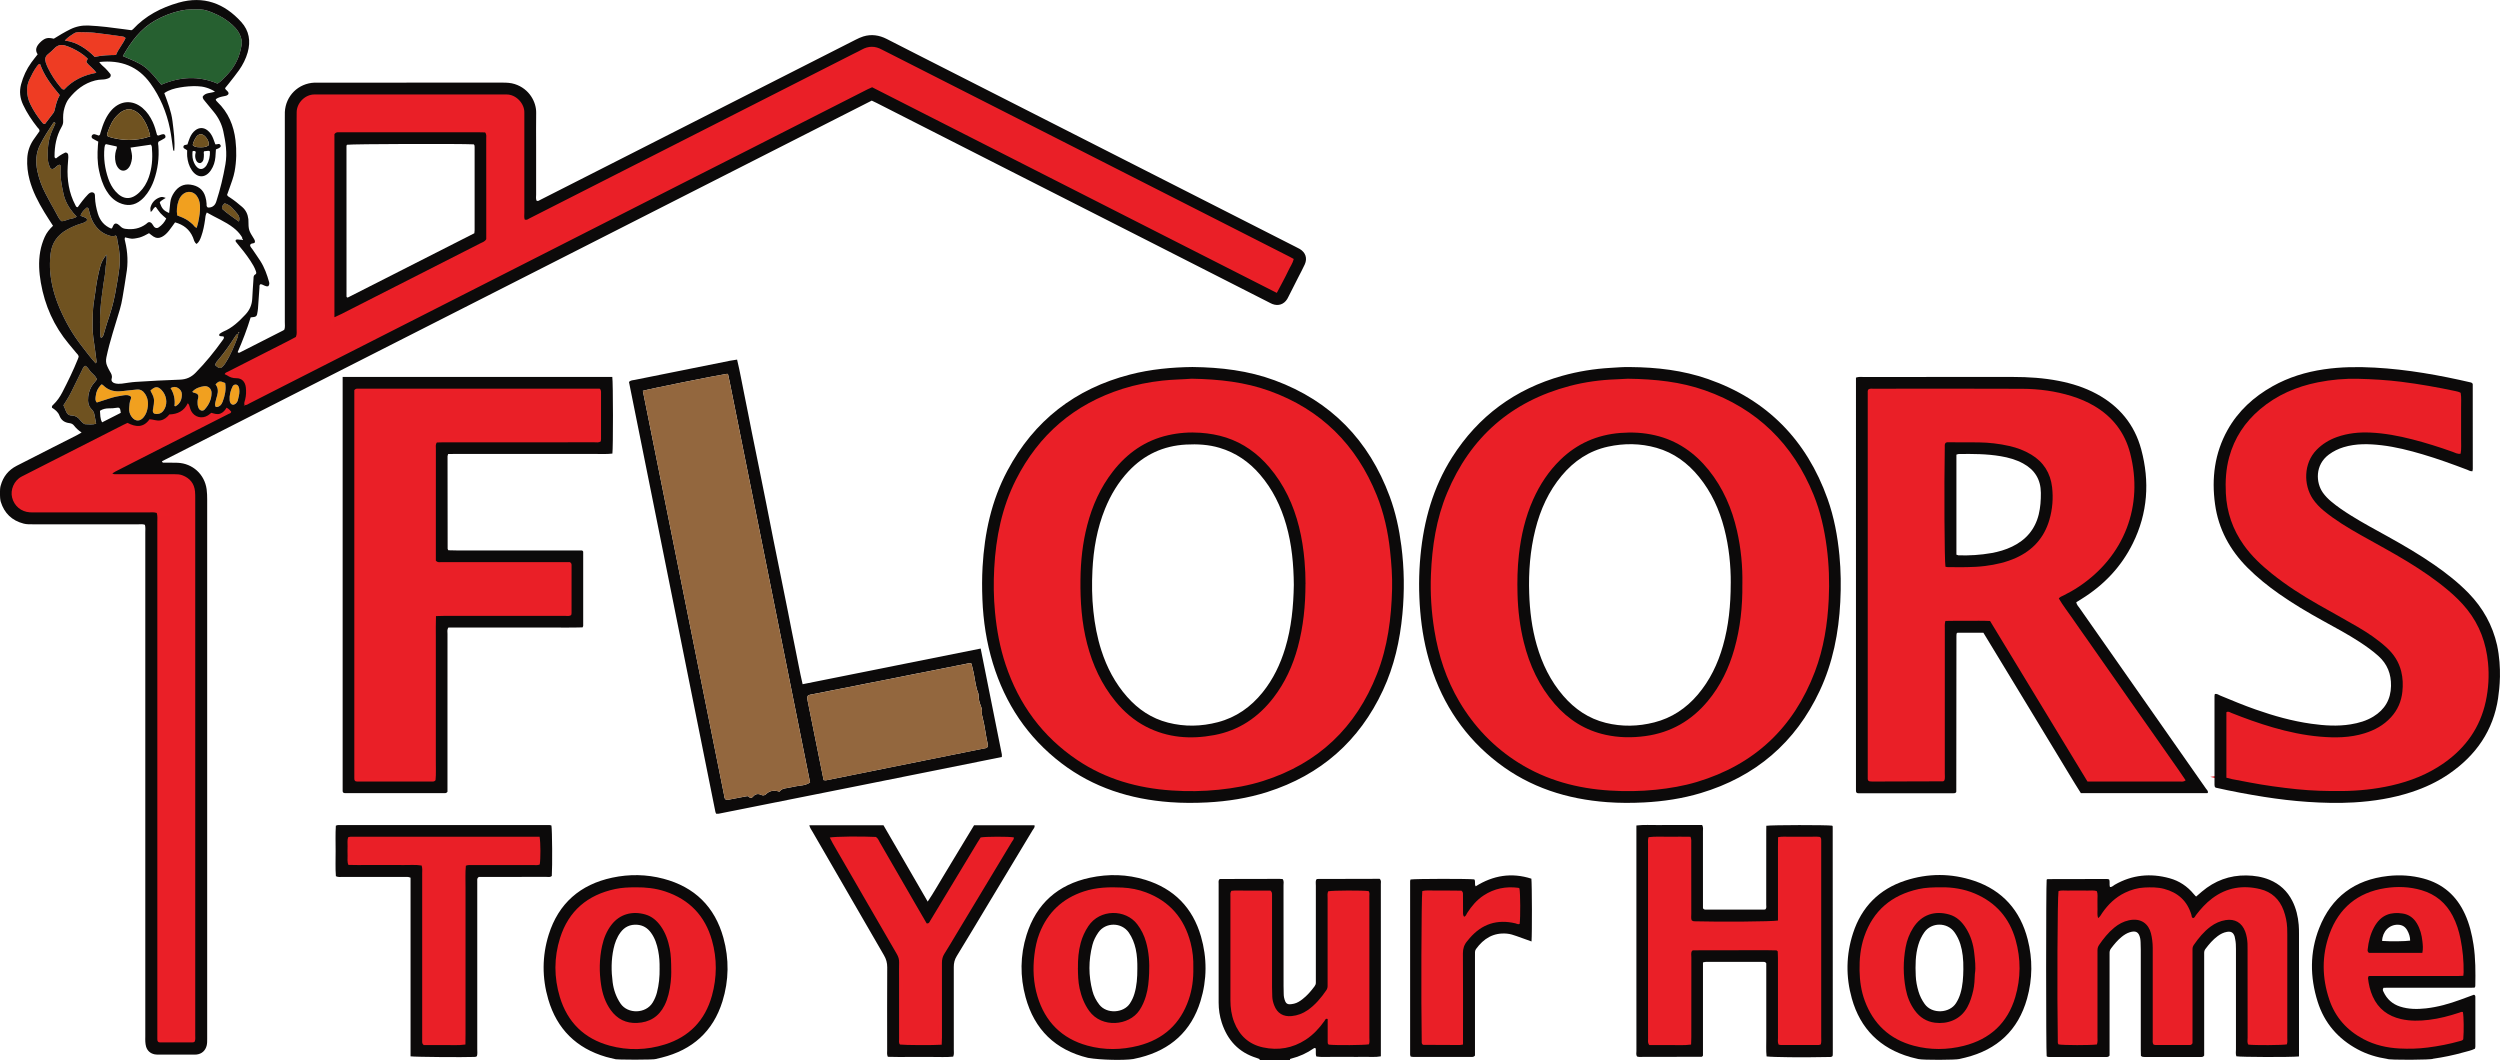 <?xml version="1.0" encoding="UTF-8"?><svg id="Layer_2" xmlns="http://www.w3.org/2000/svg" viewBox="0 0 1044.63 442.96"><defs><style>.cls-1{fill:#f1a01f;}.cls-1,.cls-2,.cls-3,.cls-4,.cls-5,.cls-6,.cls-7,.cls-8{fill-rule:evenodd;}.cls-2{fill:#0c0a0a;}.cls-3{fill:#ee3c23;}.cls-4{fill:none;}.cls-5{fill:#93673e;}.cls-6{fill:#266030;}.cls-7{fill:#6f5220;}.cls-8{fill:#ea1f27;stroke:#eb1f27;stroke-miterlimit:10;stroke-width:2.59px;}</style></defs><g id="Layer_1-2"><g><path class="cls-2" d="M335.37,285.9c24.92-4.95,49.57-9.96,74.41-14.9,2.99,14.93,5.91,29.54,8.83,44.16,.07,.33,0,.68,0,1.16-39.48,7.99-78.9,15.82-118.32,23.69-.33,.07-.68,0-1.05,0-.12-.29-.26-.52-.31-.76-12.04-59.88-24.07-119.76-36.11-179.64,.71-.77,1.67-.73,2.49-.89,13.22-2.68,26.45-5.33,39.69-7.98,.94-.19,1.89-.3,2.99-.48,1.25,5.09,2.08,10.16,3.14,15.17,1.04,4.95,1.96,9.93,2.96,14.89,1.01,5.05,2.05,10.09,3.08,15.14s2.04,10.09,3.05,15.14c.99,4.96,1.95,9.93,2.94,14.89,1.01,5.05,2.05,10.09,3.07,15.14,1.02,5.05,2.04,10.09,3.05,15.14,.99,4.96,1.92,9.94,2.96,14.89,1.05,5.01,1.92,10.07,3.13,15.22Zm-66.76-122.6c11.33,56.42,22.64,112.71,33.96,168.99,.12,.59,.07,1.26,.6,1.75,.78,.34,1.55,.05,2.32-.09,2.09-.4,4.18-.8,6.27-1.2,.44-.09,.87-.2,1.21,.23,.54,.66,1.19,.46,1.6-.03,1-1.18,2.15-1.47,3.51-.8,.76,.37,1.49,.2,1.98-.28,1.65-1.62,3.51-1.77,5.65-1.06,.56-.82,1.39-1.26,2.38-1.4,2.1-.3,4.15-.89,6.27-1.13,1.33-.15,2.79-.4,4.14-1.31-11.2-55.8-22.39-111.56-33.58-167.32-.21-1.04-.44-2.08-.67-3.12-.02-.08-.1-.15-.16-.21-.06-.05-.14-.09-.21-.13-4.22,.62-32.48,6.3-35.27,7.12Zm68.91,127.47c-.37,.73-.16,1.45-.03,2.13,2.2,11.03,4.44,22.05,6.66,33.05,.44,.06,.71,.16,.96,.11,22.36-4.5,44.71-9.01,67.07-13.53,.15-.03,.27-.22,.39-.33,.27-.41,.25-.87,.16-1.3-.85-3.71-1.2-7.52-2.16-11.21-.18-.68-.41-1.42-.29-2.08,.17-.96-.11-1.77-.42-2.58-.54-1.42-.98-2.85-.95-4.39,0-.35-.03-.72-.16-1.04-1.07-2.66-1.29-5.51-1.87-8.29-.28-1.37-.63-2.73-.93-3.99-.34-.14-.52-.29-.67-.26-21.76,4.3-43.52,8.6-65.28,12.94-.84,.17-1.78,.18-2.48,.76Z"/><path class="cls-8" d="M102.19,169.28c-.32-.82,.08-1.57,.26-2.32,.41-1.66,.46-3.35,.28-5.03-.26-2.38-1.69-3.89-3.97-3.86-1.51,.02-2.72-.4-3.89-1.2-.29-.2-.63-.32-1-.5,.27-.69,.91-.8,1.41-1.05,8.39-4.27,16.79-8.54,25.18-12.81,1.1-.56,2.19-1.16,3.18-1.69,.5-1.18,.31-2.26,.31-3.31,.01-29.33,0-58.67,0-88,0-.89,0-1.78,.02-2.67,.06-3.81,3.48-7.34,7.4-7.33,.71,0,1.42,0,2.13,0,25.33,0,50.67,0,76,0,.71,0,1.42,.01,2.13,0,4.08-.05,7.58,3.9,7.47,7.56-.02,.71,0,1.42,0,2.13,0,13.25,0,26.49,0,39.74,0,.95-.15,1.93,.14,2.81,.91,.39,1.47-.2,2.07-.5,6.66-3.36,13.31-6.76,19.96-10.14,17.03-8.65,34.07-17.3,51.1-25.95,21.47-10.9,42.93-21.81,64.4-32.71,1.11-.56,2.24-1.08,3.33-1.69,2.8-1.57,5.57-1.56,8.37-.02,.86,.47,1.74,.88,2.62,1.32,16.32,8.29,32.64,16.58,48.96,24.86,10.85,5.51,21.7,11.03,32.56,16.54,21.7,11.03,43.41,22.06,65.11,33.09,6.97,3.54,13.94,7.08,20.91,10.63,.63,.32,1.24,.67,1.97,1.06-.43,1.82-1.51,3.25-2.24,4.84-.71,1.53-1.51,3.02-2.28,4.52-.81,1.57-1.65,3.12-2.56,4.82-56.44-28.68-112.74-57.29-169.1-85.93-.66,.3-1.32,.56-1.94,.88-16.16,8.21-32.31,16.43-48.47,24.64-9.66,4.91-19.34,9.79-29.01,14.7-18.77,9.53-37.54,19.08-56.31,28.62-14.34,7.28-28.68,14.56-43.01,21.85-22.34,11.35-44.68,22.69-67.01,34.05-4.75,2.42-9.49,4.85-14.25,7.26-.7,.35-1.35,.89-2.21,.84l-.02-.02Zm37.54-36.72c1.21-.56,2-.89,2.77-1.28,7.68-3.9,15.36-7.8,23.03-11.71,11.79-6,23.59-11.99,35.37-17.99,.77-.39,1.68-.62,2.26-1.64v-19.27c0-7.55,0-15.1-.01-22.65,0-.85,.24-1.77-.46-2.68-1-.02-2.05-.07-3.11-.07-18.57,0-37.13,0-55.7,0-.8,0-1.6-.02-2.4,0-.52,.02-1.08-.1-1.76,.77,0,25.1,0,50.57,0,76.53Z"/><path class="cls-8" d="M65.51,214.34c-1.19-.38-2.18-.24-3.15-.24-15.82,0-31.64,0-47.47,0-.8,0-1.6,.03-2.4-.02-3.71-.23-6.56-2.68-7.45-6.17-.79-3.12,.69-7.09,4-8.79,3.24-1.67,6.49-3.31,9.74-4.96,10.93-5.55,21.86-11.11,32.79-16.66,.55-.28,1.11-.53,1.7-.8,3.46,1.81,6.67,2.11,9.21-1.53,1.55,.09,2.97,.77,4.5,.5,1.6-.28,2.72-1.23,3.78-2.5,3.39-.1,6.14-1.42,7.67-4.67,.57,.44,.63,.98,.79,1.49,.19,.59,.35,1.2,.64,1.74,1.41,2.63,4.54,3.43,7.04,1.82,.44-.29,.84-.65,1.37-1.06,1.19,.31,2.44,.85,3.78,.33,1.21-.47,1.99-1.41,2.6-2.47,.92,.49,1.44,1.07,1.95,1.67-.07,.68-.69,.74-1.11,.95-12.59,6.41-25.18,12.8-37.78,19.2-3.17,1.61-6.33,3.23-9.49,4.85-.37,.19-.72,.44-1.31,.8,.74,.46,1.35,.33,1.9,.33,8,0,16,.01,24,0,1.16,0,2.3,.04,3.41,.46,3.1,1.2,4.92,3.39,5.25,6.73,.1,.97,.09,1.95,.09,2.93,0,74.76,0,149.51,0,224.27,0,.88,.12,1.77-.17,2.6-.26,.33-.6,.44-.96,.44-4.53,0-9.07,0-13.6,0-.25,0-.5-.12-.67-.16-.52-.48-.42-1.03-.44-1.55-.02-.89,0-1.78,0-2.67,0-71.02,0-142.04,0-213.07,0-1.23,.15-2.48-.23-3.79Z"/><path class="cls-4" d="M100.94,100.15c-.77,.23-1.58-.35-2.35,.09-.34,.48-.02,.81,.26,1.15,2.05,2.46,4.05,4.95,5.82,7.63,.88,1.34,1.71,2.71,2.24,4.23,.17,.48,.4,1.12-.2,1.43-.81,.43-.73,1.12-.77,1.82-.18,2.75-.41,5.5-.52,8.25-.11,2.61-1.06,4.81-2.84,6.7-2.69,2.86-5.48,5.58-9.21,7.11-.57,.23-1.08,.61-1.59,.96-.11,.08-.12,.31-.21,.59,.44,.75,1.48,.16,1.99,.66,.14,.68-.29,1.07-.59,1.49-3.41,4.78-7.1,9.33-11.23,13.52-1.85,1.88-3.93,2.8-6.61,2.88-6.13,.18-12.25,.55-18.37,.93-1.95,.12-3.88,.47-5.81,.73-.98,.13-1.95,.13-2.91-.13-.99-.26-1.66-.96-1.37-1.93,.36-1.22-.12-2.04-.68-2.96-.46-.75-.85-1.56-1.2-2.37-.51-1.16-.58-2.33-.31-3.62,.7-3.4,1.63-6.73,2.61-10.05,.98-3.32,2.01-6.62,3.01-9.93,.98-3.24,1.33-6.61,1.94-9.93,.29-1.57,.45-3.17,.73-4.74,.83-4.62,.63-9.2-.46-13.75-.12-.51-.34-1.01-.05-1.71,.6,.14,1.25,.27,1.89,.43,.7,.17,1.4,.2,2.11,.06,.7-.14,1.41-.22,2.09-.42,.68-.2,1.34-.48,1.98-.78,.64-.3,1.25-.65,1.96-1.03,.62,.47,1.2,.99,1.86,1.41,1.14,.72,2.32,.75,3.54,.12,1.22-.63,2.14-1.58,2.97-2.63,.87-1.11,1.67-2.27,2.51-3.43,3.54,.98,6.08,2.95,7.49,6.32,.4,.94,.51,2.09,1.52,2.7,1.08-.83,1.5-2.01,1.93-3.17,.82-2.26,1.26-4.62,1.6-7,.14-.94,.12-1.93,.73-2.97,3.72,2.19,7.72,3.73,11.11,6.37,1.27,.99,2.4,2.12,3.29,3.47,.24,.37,.51,.73,.42,1.22-.1,.1-.2,.19-.3,.29Z"/><path class="cls-4" d="M41.48,25.93c9.1-.97,16.22,1.81,21.36,8.91,4.11,5.68,6.77,12.07,8.18,18.94,.59,2.87,.89,5.79,1.33,8.69,.03,.2-.05,.51,.47,.59,.37-4.18-.24-8.29-.73-12.39-.49-4.09-2.02-7.89-3.43-11.74,2.05-1.41,4.29-1.98,6.56-2.37,2.36-.42,4.76-.6,7.17-.53,2.63,.08,5.06,.77,7.46,2.26-1.8,.77-3.98,.32-5.14,2.11-.03,.85,.49,1.36,.94,1.9,1.24,1.51,2.5,3.01,3.73,4.53,1.94,2.38,3.28,5.05,3.94,8.06,.99,4.54,1.69,9.09,.89,13.74-.9,5.26-2.15,10.43-3.79,15.5-.28,.85-.67,1.64-1.48,2.14-.72,.44-1.47,.53-2.13,.45-.64-.52-.46-1.09-.48-1.59-.04-.98-.23-1.92-.5-2.87-.9-3.15-3.18-4.64-6.19-5.08-2.91-.42-5.19,.81-6.83,3.22-.86,1.26-1.48,2.62-1.64,4.17-.15,1.48-.32,2.96-.49,4.46-2.32-1.02-2.97-1.76-3.92-4.33,.18-.56,.67-.81,1.11-1.11,.43-.3,.88-.55,1.39-.87-1.32-.46-1.63-.5-2.44-.23-.85,.29-1.62,.72-2.27,1.36-.65,.63-1.14,1.35-1.45,2.21-.32,.87-.33,.87-.12,2.5,.95-.41,.95-1.73,2.13-2.1,.62,.86,1.21,1.82,1.95,2.65,.7,.79,1.56,1.43,2.42,2.21-.69,1.54-1.79,2.79-3.21,3.75-.64,.43-1.41,.29-1.9-.32-.59-.74-.86-1.8-2.01-1.93-.61,.05-.92,.54-1.34,.84-2.59,1.88-5.48,2.41-8.6,1.98-.73-.1-1.36-.36-1.9-.86-.39-.36-.77-.75-1.21-1.04-.89-.59-1.62-.34-2.07,.71-.17,.4-.22,.86-.75,1.1-2.86-1.18-4.7-3.31-5.6-6.29-.66-2.22-1.11-4.48-1.19-6.8-.03-.77,.11-1.73-.88-2.02-.86-.26-1.55,.31-2.1,.88-.8,.83-1.55,1.71-2.26,2.61-.71,.89-1.35,1.83-1.98,2.68-.73-.01-.81-.55-.99-.9-2.69-5.1-3.52-10.57-3.19-16.26,.07-1.24,.19-2.48,.26-3.72,.02-.35,0-.71-.06-1.06-.1-.66-.79-1.1-1.38-.83-.72,.33-1.41,.74-2.08,1.17-.59,.38-1.13,.83-1.62,1.2-.55-.14-.62-.48-.62-.84,0-4.33,.76-8.48,2.93-12.28,.46-.8,.72-1.55,.68-2.49-.08-1.87-.02-3.72,.55-5.54,.43-1.37,.95-2.71,1.83-3.82,2.88-3.63,6.36-6.42,10.97-7.59,.96-.24,1.92-.37,2.9-.39,.99-.02,1.94-.2,2.85-.61,.72-.33,1.03-1.15,.56-1.77-.64-.84-1.39-1.61-2.11-2.38-.71-.76-1.64-1.3-2.47-2.55Zm-.4,33.25c-.06,.66-.11,1.18-.15,1.71-.25,3.47-.26,6.92,.46,10.35,.62,2.97,1.5,5.84,3.08,8.46,1.31,2.18,3,3.99,5.33,5.06,3.28,1.51,6.38,1.25,9.2-1.14,.95-.81,1.79-1.73,2.51-2.75,1.19-1.68,2.12-3.49,2.81-5.42,1.66-4.67,2.25-9.48,1.88-14.42-.05-.6-.3-1.22,.09-1.81,.84-.46,1.72-.89,2.53-1.41,.4-.26,.41-.77,.22-1.2-.16-.35-.51-.54-.86-.5-.43,.04-.86,.18-1.27,.34-.41,.16-.79,.43-1.27-.01-.49-1.8-.99-3.69-1.82-5.46-1.03-2.2-2.34-4.19-4.2-5.77-4.12-3.52-9.15-3.25-12.85,.68-1.17,1.24-2.05,2.67-2.79,4.2-.85,1.77-1.44,3.63-2,5.5-.12,.4-.08,.9-.72,1.11-.49-.17-1.05-.41-1.64-.56-.56-.14-1.14,.21-1.28,.69-.14,.49,.05,.9,.44,1.15,.68,.41,1.4,.76,2.32,1.25Zm37.13,3.64c0,.91-.06,1.72,.01,2.51,.2,2.06,.76,4.02,1.93,5.75,2.29,3.39,5.7,3.4,7.99,0,1.11-1.65,1.71-3.5,1.87-5.49,.09-1.06,.14-2.12,.22-3.21,.37-.15,.71-.26,1.02-.41,.87-.42,1.17-.85,.91-1.34-.31-.59-.8-.59-1.36-.41-.23,.07-.5,.04-.81,.06-.32-.86-.61-1.69-.93-2.51-.54-1.34-1.29-2.54-2.45-3.42-1.56-1.17-3.36-1.16-4.93,0-1.1,.82-1.83,1.94-2.36,3.17-.38,.89-.65,1.83-.99,2.79-.24,.06-.48,.16-.73,.18-.49,.04-.89,.25-.97,.74-.09,.51,.29,.78,.72,.98,.24,.11,.44,.29,.86,.58Z"/><path class="cls-6" d="M51.35,23.44c3.47-6.12,7.43-11.42,13.39-14.82,3.39-1.93,7.02-3.36,10.88-4.2,2.72-.59,5.46-.57,8.21-.47,1.9,.06,3.63,.8,5.35,1.5,2.9,1.18,5.54,2.8,7.87,4.89,1.88,1.68,3.3,3.62,3.86,6.21,.36,1.68-.12,3.19-.47,4.7-.93,3.97-2.97,7.39-5.8,10.32-1.16,1.2-2.26,2.49-3.74,3.37-7.95-3.4-15.77-2.86-23.5,.46-2.28-2.69-4.24-5.4-6.97-7.45-2.67-1.99-5.77-3.06-9.07-4.51Z"/><path class="cls-7" d="M44.49,106.38c-1.17,1.47-2.06,2.97-2.53,4.66-1.04,3.76-1.73,7.6-2.2,11.47-.26,2.11-.7,4.2-.86,6.31-.18,2.48-.13,4.97-.19,7.46-.07,3.12,.46,6.18,.91,9.25,.24,1.66,.47,3.33,.66,5,.04,.38,.22,.85-.31,1.28-2.13-2.36-4.03-4.9-5.97-7.41-3.66-4.73-6.62-9.89-8.98-15.37-2.11-4.9-3.58-9.98-4.05-15.36-.22-2.51-.14-4.93,.12-7.4,.48-4.59,2.76-7.97,6.74-10.23,1.86-1.05,3.79-1.95,5.84-2.55,1-.29,2.04-.58,2.66-1.38,.11-.7-.25-.99-.65-1.17-.64-.29-1.31-.51-2.06-.8,.49-1.55,1.58-2.53,2.64-3.43,.72,.09,.76,.54,.86,.97,.42,1.82,.91,3.61,1.85,5.25,1.52,2.64,3.62,4.55,6.59,5.47,.96,.3,1.87,.48,2.82-.03,.71,.84,.54,1.8,.74,2.61,.89,3.65,1.17,7.38,.72,11.1-.43,3.6-1.09,7.18-1.75,10.75-.75,4.11-1.98,8.09-3.33,12.04-.49,1.42-.84,2.89-1.3,4.33-.23,.72-.36,1.53-1.08,1.94-.57-.18-.44-.6-.45-.91-.18-3.73-.26-7.47,.03-11.19,.26-3.44,.77-6.86,1.24-10.28,.3-2.19,.81-4.35,.89-6.58,.05-1.59,.6-3.14,.46-4.76-.03-.35-.05-.7-.07-1.05Z"/><path class="cls-7" d="M22.98,51.22c.27,.29,.09,.61-.06,.93-.4,.89-.84,1.76-1.22,2.66-1.62,3.85-1.93,7.89-1.66,12.01,.07,1,.38,1.92,.71,2.83,.4,1.08,1.18,1.28,2.07,.59,.63-.49,1.12-1.16,1.93-1.38,.08-.02,.17,0,.26,0,.58,.35,.39,.94,.36,1.41-.29,3.68,.41,7.25,1.19,10.79,.66,2.99,2.16,5.61,4.11,7.97,.39,.47,.84,.9,1.39,1.5-.98,.79-2.15,.78-3.18,1.08-1.01,.3-1.96,.82-3.11,.84-1.18-.88-1.63-2.29-2.34-3.48-1.59-2.66-3-5.44-4.45-8.18-1.55-2.91-2.64-6-3.34-9.22-.83-3.82-.7-7.5,1.14-11.12,1.61-3.18,3.54-6.14,5.5-9.09,.15-.23,.39-.32,.71-.13Z"/><path class="cls-3" d="M36.66,24.49c-.17,.43-.33,.82-.57,1.42,1.05,1.6,2.94,2.62,4.16,4.53-5.36,.96-9.9,3.15-13.42,6.98-.77,.06-1.08-.42-1.41-.81-2.14-2.51-3.95-5.25-5.39-8.22-.35-.72-.64-1.46-.9-2.22-.46-1.38-.29-2.58,.97-3.55,.98-.76,1.87-1.64,2.75-2.52,1.36-1.36,2.93-1.56,4.67-.98,.92,.31,1.85,.65,2.72,1.08,2.32,1.13,4.52,2.45,6.42,4.31Z"/><path class="cls-3" d="M16.72,26.69c1.69,4.93,4.85,8.99,8.25,13.02-1.1,1.92-1.64,3.97-2.08,6.05-.11,.51-.3,1.04-.6,1.45-1.15,1.57-2.36,3.1-3.49,4.56-.54,.04-.82-.17-1.05-.45-2-2.4-3.71-4.99-5.08-7.8-.91-1.86-1.38-3.84-1.36-5.92,.01-1.44,.24-2.82,.86-4.14,.95-2.01,1.93-4,3.26-5.8,.31-.42,.58-.91,1.29-.98Z"/><path class="cls-7" d="M40.52,158.48c-.36,.47-.6,.84-.9,1.16-1.64,1.75-2.53,3.87-2.78,6.21-.2,1.87,.01,3.8,1.46,5.19,.72,.68,.99,1.41,1.16,2.28,.23,1.21,.46,2.42,.71,3.73-1.57,.46-3.07,.26-4.55,.2-.39-.02-.8-.36-1.13-.64-.4-.34-.77-.74-1.09-1.17-.86-1.13-1.98-1.8-3.39-1.82-1.38-.02-2.09-.77-2.52-1.96-.27-.75-.62-1.46-.99-2.32,.77-1.23,1.6-2.47,2.33-3.77,.74-1.31,1.38-2.68,2.05-4.04,1.1-2.23,2.18-4.47,3.29-6.69,.35-.69,.53-1.51,1.38-2.01,1.2,.49,1.62,1.78,2.46,2.64,.86,.87,1.9,1.61,2.51,3.01Z"/><path class="cls-3" d="M27.07,16.93c1.45-1.51,2.66-2.25,3.85-3,.71-.44,1.5-.53,2.3-.51,2.04,.05,4.09,.02,6.11,.24,3.87,.43,7.73,1.01,11.59,1.53,.53,.07,1.06,.14,1.54,.69-1.04,2.47-2.96,4.49-3.99,7.09-3.03,.05-5.94,.13-8.88,.82-1.72-1.76-3.57-3.25-5.63-4.47-1.98-1.17-4.08-2.01-6.89-2.4Z"/><path class="cls-1" d="M54.78,165.82c-1.02-.92-2.2-.77-3.31-.61-1.93,.28-3.84,.66-5.7,1.28-1.75,.58-3.51,1.13-5.29,1.7-.78-.81-.59-1.72-.49-2.57,.24-2.09,.77-3.17,2.3-4.93,.52-.11,.81,.26,1.12,.56,1.78,1.69,3.93,2.35,6.33,2.27,1.23-.04,2.46-.23,3.7-.36,1.23-.13,2.46-.27,3.7-.39,1.6-.17,2.71,.58,3.54,1.88,1.39,2.18,1.42,4.52,.76,6.91-.28,1.03-.76,1.99-1.45,2.82-1.5,1.82-3.47,1.76-4.91-.13-.84-1.1-1.23-2.37-1.09-3.74,.13-1.23,.11-2.48,.65-3.65,.14-.29,.1-.67,.15-1.04Z"/><path class="cls-1" d="M74.02,90c-.32-2.18-.1-4.17,.59-6.12,.36-1.01,.89-1.92,1.71-2.65,1.81-1.6,4.39-1.37,5.84,.55,.88,1.16,1.28,2.5,1.38,3.95,.17,2.41-.25,4.76-.73,7.1-.15,.75-.38,1.49-.61,2.34-.98-.23-1.23-1.1-1.82-1.56-.63-.49-1.21-1.04-1.86-1.48-.66-.44-1.37-.81-2.09-1.15-.72-.34-1.47-.61-2.41-.99Z"/><path class="cls-1" d="M62.85,163.21c1.9-1.79,3.06-1.84,4.59-.29,2.07,2.11,2.65,5.33,1.37,7.83-.69,1.35-1.71,2.22-3.32,2.25-1.27,.02-1.78-.52-1.61-1.78,.11-.79,.31-1.56,.39-2.35,.23-2.24,.06-2.87-1.42-5.65Z"/><path class="cls-1" d="M80.33,163.72c1.33-1.47,3.07-2.08,4.91-2.34,1.72-.24,3.16,1.03,3.15,2.8-.01,2.68-1.12,4.99-2.91,6.94-.73,.8-1.89,.52-2.44-.46-.54-.98-.51-2.04-.49-3.11,.01-.87,.63-1.72,.13-2.59-.49-.87-1.63-.59-2.35-1.24Z"/><path class="cls-7" d="M99.53,139.42c-.05,.44,0,.91-.16,1.31-1.4,3.64-2.83,7.26-4.93,10.58-.28,.45-.56,.91-.89,1.32-1.29,1.56-1.91,1.54-3.67-.08,.22-1.06,1.03-1.82,1.69-2.61,2.38-2.87,4.5-5.91,6.5-9.05,.38-.59,.71-1.24,1.48-1.45h-.01Z"/><path class="cls-1" d="M94.09,160.04c.47,2.67-.1,5.25-1.04,7.75-.47,1.26-1.32,2.29-2.84,2.27-.59-.76-.33-1.47-.18-2.14,.18-.87,.43-1.72,.68-2.57,.5-1.7,.48-3.32-.65-4.78,1.44-1.45,1.81-1.5,4.03-.54Z"/><path class="cls-1" d="M100.02,163.44c.03,1.35-.37,2.62-.68,3.91-.04,.17-.13,.33-.22,.48-.42,.79-1.24,1.34-1.87,1.26-.64-.08-1.23-.8-1.3-1.81-.15-2.07,.31-4.04,1.26-5.89,.27-.51,.75-.73,1.33-.7,.61,.03,.93,.41,1.16,.93,.26,.58,.31,1.19,.31,1.81Z"/><path class="cls-4" d="M50.45,172.52c-2.63,1.34-5.15,2.62-7.79,3.96-.92-1.58-.71-3.19-.91-4.82,1.15-.77,2.42-1,3.75-1.02,1.06-.02,2.11-.02,3.18-.23,1.29-.26,1.57,.11,1.77,2.12Z"/><path class="cls-7" d="M99.82,92.58c-2.6-1.88-5.01-3.45-7.08-5.38,0-.96,.3-1.64,1.09-2.25,2.42,.62,3.82,2.59,5.32,4.37,.66,.78,1.18,1.75,.66,3.26Z"/><path class="cls-1" d="M72.9,169.62c.32-2.6-.16-5.11-1.63-7.46,1.16-.65,2.17-.64,3.12-.05,.94,.58,1.58,1.47,1.6,2.6,.03,2.14-.68,3.94-2.66,5.04-.05,.03-.16-.05-.43-.13Z"/><path class="cls-7" d="M99.55,139.43c0-.17,0-.34,.03-.51,.01-.08,.09-.21,.13-.21,.22,.02,.31,.18,.19,.37-.08,.13-.24,.22-.37,.33h.01Z"/><path class="cls-4" d="M101.23,99.86c.2,0,.34,.13,.25,.29-.15,.26-.37,.22-.55,0,.1-.09,.2-.19,.3-.29Z"/><path class="cls-8" d="M102.21,169.3c-.25,.25,.23,.17-.12,.22-.2,.03-.26-.06-.13-.26,.19-.3-.1,.13,.23,.02l.02,.02Z"/><path class="cls-8" d="M930.28,324.96v-27.35c.81-.53,1.42,.01,2.04,.26,5.69,2.27,11.45,4.35,17.34,6.06,6.5,1.89,13.1,3.3,19.83,3.88,6.21,.53,12.43,.48,18.49-1.4,4.23-1.31,8.01-3.37,11.04-6.67,2.81-3.05,4.36-6.64,4.8-10.75,.3-2.85,.21-5.66-.49-8.46-.97-3.92-3.06-7.15-6.01-9.86-3.75-3.44-7.96-6.26-12.34-8.82-5.45-3.18-10.99-6.2-16.47-9.32-6.73-3.83-13.23-8-19.27-12.86-4.38-3.52-8.44-7.35-11.72-11.95-4.6-6.47-7.08-13.68-7.47-21.6-.25-5.08,.04-10.12,1.38-15.06,2.19-8.06,6.58-14.7,12.93-20.07,7.02-5.94,15.19-9.45,24.13-11.24,5.59-1.12,11.27-1.62,16.96-1.47,5.94,.15,11.88,.49,17.8,1.23,7.67,.95,15.27,2.3,22.83,3.92,.7,.15,1.39,.29,2.1,.72,.37,2.05,.13,4.18,.17,6.29,.04,2.13,0,4.27,0,6.4s.03,4.27,0,6.4c-.04,2.11,.2,4.23-.2,6.34-1.32,.23-2.34-.43-3.4-.81-5.52-1.97-11.1-3.74-16.79-5.19-5.78-1.48-11.62-2.59-17.58-2.84-4.73-.2-9.41,.27-13.91,1.87-3.23,1.15-6.1,2.89-8.5,5.35-5.5,5.64-5.48,14.63-1.6,20.46,1.29,1.94,2.91,3.59,4.7,5.06,4.76,3.91,10.02,7.06,15.36,10.08,6.57,3.72,13.25,7.25,19.69,11.2,5.84,3.58,11.5,7.42,16.75,11.83,2.93,2.47,5.68,5.11,8.06,8.12,5.18,6.53,7.88,13.99,8.68,22.26,.52,5.46,.19,10.83-.96,16.15-2.34,10.85-8.34,19.28-17.35,25.64-6.71,4.74-14.19,7.68-22.15,9.47-6.7,1.5-13.48,2.21-20.35,2.29-6.4,.07-12.8-.09-19.17-.76-6.62-.7-13.22-1.58-19.77-2.84-2.35-.45-4.71-.88-7.06-1.34-.78-.15-1.55-.37-2.54-.62Z"/><path class="cls-8" d="M555.01,372.41c2.12-.38,14.22-.43,16.82-.07,.58,.67,.33,1.51,.33,2.27,.02,6.49,.01,12.97,.01,19.46,0,13.15,0,26.31,0,39.46,0,.95,.17,1.94-.18,2.83-2.03,.39-13.85,.47-16.8,.13-.52-.37-.44-.93-.44-1.45-.01-2.22,0-4.44,0-6.66,0-.88,0-1.77,0-2.6-.9-.33-1.02,.38-1.29,.75-2.19,3.06-4.69,5.8-7.86,7.88-5.49,3.59-11.48,4.62-17.85,3.24-5.94-1.28-9.91-4.97-12.08-10.58-1.13-2.92-1.57-5.99-1.56-9.14,.02-11.46,0-22.93,0-34.39,0-3.02-.01-6.04,0-9.06,0-.69-.17-1.42,.4-2.26,1.7-.22,3.55-.08,5.39-.1,1.87-.02,3.73,0,5.6,0,1.86,0,3.71,.01,5.33,.02,.69,.59,.66,1.14,.67,1.67,.01,.71,0,1.42,0,2.13,0,12.17,0,24.35,0,36.52,0,1.33,.06,2.66,.1,4,.04,1.26,.37,2.46,.81,3.62,1.27,3.31,3.79,4.83,7.31,4.48,2.44-.24,4.66-1.08,6.67-2.48,3.19-2.22,5.62-5.14,7.79-8.32,.37-.54,.54-1.11,.54-1.75,0-.62,0-1.24,0-1.87,0-11.64,0-23.28,0-34.93,0-.95-.18-1.94,.27-2.81Z"/><path class="cls-8" d="M1029.31,407.73c-2.82,.17-5.46,.07-8.1,.09-2.58,.02-5.15,0-7.73,0h-8c-2.58,0-5.15,0-7.73,0-2.65,0-5.31,0-7.95,0-.16,.4-.35,.65-.32,.86,.3,2.66,.89,5.24,1.99,7.69,2.32,5.18,6.38,8.19,11.81,9.44,3.85,.88,7.75,.79,11.66,.33,4.34-.52,8.53-1.65,12.67-3,.49-.16,.97-.49,1.53-.26,.37,1.85,.46,7.85,.16,11.34-.28,.54-.82,.62-1.33,.77-4.45,1.26-8.97,2.13-13.56,2.72-3.9,.5-7.8,.59-11.7,.4-5.28-.27-10.37-1.42-15.09-3.91-6.9-3.64-11.79-9.09-14.29-16.5-3.08-9.13-3.21-18.38,.07-27.44,3.93-10.84,11.79-17.35,23.22-19.15,5.1-.8,10.28-.64,15.32,.87,5.84,1.74,10.15,5.33,12.95,10.73,1.57,3.02,2.58,6.24,3.25,9.55,.93,4.62,1.38,9.31,1.31,14.03,0,.35-.06,.71-.12,1.43Zm-17.13-9.57c.38-1.8,.2-3.3,.04-4.78-.29-2.67-.93-5.24-2.33-7.58-1.36-2.27-3.35-3.73-5.94-4.11-4.57-.68-8.98,.21-11.99,5.85-1.52,2.86-2.28,5.96-2.62,9.16-.04,.42-.13,.89,.52,1.44,7.19,.02,14.63,.01,22.32,0Z"/><path class="cls-8" d="M265.58,370.76c4.2-.04,8.33,.39,12.34,1.72,10.14,3.35,16.68,10.19,19.57,20.45,2.17,7.7,2.1,15.47-.03,23.16-2.85,10.29-9.46,17.16-19.64,20.34-7.62,2.39-15.44,2.59-23.14,.48-10.58-2.9-17.57-9.76-20.75-20.27-2.48-8.2-2.48-16.53,.08-24.69,3.57-11.35,11.5-18.03,23.08-20.48,2.8-.59,5.64-.68,8.48-.71Zm14.91,35.19c0-4.01-.08-6.84-.64-9.65-.67-3.35-1.75-6.51-3.74-9.31-1.64-2.3-3.71-4.09-6.46-4.88-5.44-1.55-10.64-.18-14.1,4.28-2.06,2.65-3.26,5.67-3.97,8.92-1.17,5.36-1.23,10.76-.41,16.15,.57,3.8,1.75,7.42,4.04,10.6,2.7,3.76,6.35,5.58,10.97,5.38,5.23-.23,9.13-2.6,11.5-7.34,.72-1.43,1.25-2.94,1.65-4.49,.92-3.55,1.19-7.17,1.17-9.66Z"/><path class="cls-8" d="M498.63,404.43c.1,4.55-.47,8.96-1.91,13.19-3.49,10.22-10.59,16.66-21,19.32-7.09,1.82-14.3,1.91-21.36-.04-10.68-2.95-17.64-9.94-20.84-20.54-1.72-5.68-2.01-11.51-1.29-17.41,.38-3.1,.99-6.14,2.14-9.04,3.44-8.73,9.65-14.52,18.55-17.45,5.24-1.73,10.64-1.87,16.08-1.6,3.4,.17,6.7,.82,9.88,2.02,9.9,3.74,15.98,10.89,18.61,21.05,.89,3.46,1.23,6.99,1.14,10.49Zm-48.2,.06c.04,2.84,.08,5.68,.7,8.48,.75,3.41,1.97,6.61,4.04,9.48,5.25,7.27,16.61,6.17,20.93-.23,1.26-1.86,2.12-3.88,2.76-6.02,.92-3.09,1.19-6.28,1.34-9.47,.21-4.45-.08-8.87-1.32-13.19-.77-2.67-1.96-5.11-3.66-7.33-4.89-6.4-15.62-6.42-20.4,.76-1.44,2.17-2.51,4.48-3.2,6.98-.95,3.46-1.21,6.98-1.17,10.55Z"/><path class="cls-8" d="M811.42,370.76c4.26-.04,9.16,.64,13.82,2.62,8.74,3.72,14.4,10.2,16.98,19.3,2.26,7.96,2.22,16-.12,23.93-3.22,10.9-10.59,17.65-21.54,20.4-6.91,1.74-13.94,1.79-20.84-.04-10.08-2.67-16.92-9.06-20.53-18.84-1.49-4.03-2.08-8.24-2.16-12.54-.09-4.83,.37-9.58,1.94-14.18,3.74-10.98,11.49-17.42,22.69-19.9,2.97-.66,5.99-.74,9.77-.75Zm13.79,36.18c.46-2.9,.03-5.82-.27-8.72-.38-3.64-1.44-7.13-3.4-10.28-1.69-2.72-3.88-4.9-7.03-5.81-6.04-1.74-11.54,.02-15.05,5.49-1.6,2.5-2.65,5.23-3.18,8.14-1.07,5.82-1.07,11.66,.03,17.47,.61,3.25,1.82,6.3,3.8,9.01,2.1,2.87,4.89,4.65,8.41,5.1,5.11,.65,10.62-1.15,13.53-6.48,1.21-2.21,1.92-4.57,2.47-7,.51-2.27,.6-4.57,.69-6.92Z"/><path class="cls-8" d="M812.88,259.45c-.36,1.27-.24,2.33-.24,3.38,0,20.09,0,40.18-.01,60.27,0,1.05,.14,2.12-.14,2.94-.24,.25-.3,.32-.37,.37-.07,.04-.17,.08-.25,.08-9.86,.03-19.73,.06-29.6,.09-.35,0-.71-.02-1.06-.08-.16-.02-.31-.15-.52-.26-.08-.19-.26-.43-.26-.67-.01-54.05,0-108.1,0-162.15,0-.24,.18-.48,.26-.68,.69-.46,1.42-.3,2.11-.3,20.71,0,41.43-.08,62.14,.03,7.03,.04,14,.96,20.75,3.07,3.32,1.04,6.51,2.37,9.5,4.16,7.63,4.54,12.67,11.12,14.89,19.68,5.69,22-2.41,43.09-21.44,55.77-2.07,1.38-4.24,2.6-6.47,3.71-.62,.31-1.33,.5-1.9,1.21,1.72,2.99,3.88,5.68,5.82,8.52,1.9,2.79,3.87,5.53,5.81,8.3,1.99,2.84,3.97,5.68,5.96,8.52,1.99,2.84,3.98,5.67,5.97,8.52,1.94,2.77,3.86,5.54,5.8,8.31,1.99,2.84,3.98,5.68,5.97,8.51,1.99,2.84,3.99,5.67,5.98,8.51,1.94,2.77,3.88,5.53,5.81,8.3,1.96,2.82,3.98,5.59,5.87,8.5-.9,.77-1.73,.51-2.48,.51-9.96,.02-19.91,.01-29.87,.01-2.22,0-4.45,0-6.67,0h-1.99c-13.57-22.37-27.12-44.69-40.71-67.09-3.19-.15-6.29-.07-9.38-.07-3.09,0-6.17-.06-9.29,.05Zm.03-22.67c.44,.08,.69,.17,.95,.17,5.24,.03,10.48,.17,15.69-.48,4.42-.56,8.74-1.52,12.82-3.37,7.03-3.18,11.78-8.38,13.96-15.84,1.32-4.49,1.68-9.1,1.15-13.71-.68-5.89-3.56-10.5-8.71-13.61-2.84-1.71-5.9-2.85-9.12-3.59-4.25-.98-8.57-1.46-12.93-1.52-3.99-.05-7.99-.04-11.98-.04-.6,0-1.25-.15-1.79,.28-.43,.54-.29,1.18-.31,1.79-.31,16.37-.15,47.36,.28,49.91Z"/><path class="cls-8" d="M182.19,257.43c-.12,3.12-.05,5.95-.06,8.78-.01,2.84,0,5.69,0,8.53v34.4c0,2.84,.03,5.69,0,8.53-.03,2.83,.16,5.66-.12,8.32-.44,.55-.89,.56-1.33,.56-10.49,0-20.98,0-31.46-.01-.25,0-.51-.1-.7-.14-.56-.44-.43-1-.45-1.52-.02-.71,0-1.42,0-2.13,0-52.17,0-104.35,0-156.52v-3.23c.54-.71,1.11-.61,1.63-.62,.71-.02,1.42,0,2.13,0h98.63c.46,0,.7,.91,.7,1.35,0,6.58,0,13.15,0,19.73,0,.34-.1,.68-.14,.99-.89,.57-1.8,.34-2.66,.34-7.91,.02-15.82,.01-23.73,.01-13.07,0-26.13,0-39.2,0-.96,0-1.93,.05-2.88,.07-.63,.91-.4,1.82-.4,2.67-.02,8.35-.01,16.71-.01,25.06v21.67c.63,.73,1.29,.6,1.89,.61,3.29,.01,6.58,0,9.87,0,13.87,0,27.73,0,41.6,0h2.68c.66,.43,.67,.88,.67,1.32,0,6.67,0,13.33-.01,20,0,.25-.1,.51-.15,.77-.81,.6-1.72,.35-2.58,.35-7.29,.02-14.58,.01-21.86,.01-9.6,0-19.2,0-28.8,0-.97,0-1.93,.04-3.24,.08Z"/><path class="cls-5" d="M268.6,163.31c2.78-.82,31.04-6.5,35.27-7.12,.07,.04,.15,.07,.21,.13,.07,.06,.15,.13,.16,.21,.23,1.04,.46,2.08,.67,3.12,11.19,55.76,22.38,111.52,33.58,167.32-1.35,.91-2.81,1.15-4.14,1.31-2.13,.25-4.17,.83-6.27,1.13-.99,.14-1.83,.59-2.38,1.4-2.14-.71-4-.56-5.65,1.06-.49,.48-1.22,.66-1.98,.28-1.36-.67-2.51-.38-3.51,.8-.41,.48-1.06,.69-1.6,.03-.35-.43-.77-.31-1.21-.23-2.09,.4-4.18,.8-6.27,1.2-.77,.15-1.54,.44-2.32,.09-.53-.48-.48-1.16-.6-1.75-11.32-56.28-22.62-112.57-33.96-168.99Z"/><path class="cls-5" d="M337.51,290.78c.7-.59,1.64-.6,2.48-.76,21.75-4.34,43.51-8.65,65.28-12.94,.14-.03,.32,.12,.67,.26,.29,1.25,.64,2.61,.93,3.99,.57,2.77,.8,5.62,1.87,8.29,.13,.32,.17,.69,.16,1.04-.03,1.54,.41,2.97,.95,4.39,.31,.81,.59,1.63,.42,2.58-.12,.66,.12,1.4,.29,2.08,.95,3.69,1.3,7.5,2.16,11.21,.1,.42,.12,.88-.16,1.3-.12,.11-.24,.3-.39,.33-22.35,4.52-44.71,9.03-67.07,13.53-.24,.05-.52-.06-.96-.11-2.22-11-4.45-22.02-6.66-33.05-.13-.67-.34-1.39,.03-2.13Z"/><path class="cls-8" d="M497.83,158.25c11.76,.21,22.41,1.42,32.64,5.11,21.49,7.76,36.27,22.48,44.78,43.57,3.01,7.45,4.72,15.25,5.58,23.24,.57,5.31,.97,10.62,.84,15.96-.29,12.15-1.83,24.1-6.3,35.5-8.79,22.41-24.59,37.42-47.6,44.71-6.03,1.91-12.22,3.01-18.52,3.66-6.57,.68-13.15,.76-19.7,.31-14.14-.96-27.46-4.69-39.36-12.68-14.62-9.83-24.47-23.28-30.02-39.94-2.37-7.11-3.71-14.42-4.42-21.88-.59-6.12-.66-12.25-.33-18.37,.7-12.89,3.2-25.38,9.08-36.99,9.55-18.87,24.39-31.59,44.58-37.98,5.43-1.72,11-2.8,16.67-3.43,4.34-.48,8.69-.49,12.06-.78Zm47.66,85.77c.01-3.2-.13-6.39-.41-9.58-.41-4.79-1.11-9.52-2.28-14.18-2.31-9.26-6.23-17.74-12.47-25.05-4.89-5.73-10.79-10-18-12.36-3.47-1.13-7.04-1.73-10.7-2-4.56-.34-9.06,0-13.49,1-9.59,2.16-17.16,7.48-23.14,15.16-5.21,6.69-8.6,14.26-10.72,22.44-1.93,7.43-2.73,15-2.83,22.67-.11,9.09,.5,18.1,2.8,26.94,2.29,8.79,5.99,16.88,11.78,23.95,3.58,4.38,7.79,8.04,12.83,10.64,9.07,4.69,18.68,5.36,28.53,3.51,10.24-1.93,18.34-7.37,24.66-15.56,4.9-6.35,8.15-13.5,10.23-21.21,2.33-8.63,3.19-17.44,3.19-26.36Z"/><path class="cls-8" d="M680.22,158.25c11.59,.16,22.08,1.31,32.16,4.85,21.74,7.64,36.77,22.35,45.41,43.63,2.85,7.03,4.51,14.38,5.5,21.9,.95,7.25,1.2,14.53,.84,21.81-.51,10.34-2.09,20.51-5.78,30.23-8.88,23.4-25.25,38.85-49.28,46.06-5.63,1.69-11.4,2.66-17.24,3.27-6.39,.66-12.79,.73-19.17,.33-13.58-.85-26.44-4.27-38.09-11.57-10.37-6.5-18.58-15.08-24.8-25.6-5.45-9.22-8.71-19.21-10.42-29.75-1.26-7.74-1.75-15.54-1.44-23.37,.47-11.69,2.21-23.17,6.75-34.06,9.72-23.29,26.78-38.24,51.2-44.69,6.37-1.69,12.88-2.57,19.47-2.79,1.95-.07,3.9-.2,4.89-.25Zm47.81,85.9c.14-7.42-.56-14.92-2.24-22.32-2.11-9.31-5.8-17.9-11.83-25.39-5.86-7.29-13.17-12.38-22.38-14.52-4.79-1.12-9.64-1.38-14.56-.99-9.68,.77-18.03,4.41-25.01,11.19-4.92,4.77-8.61,10.39-11.39,16.61-3.3,7.36-5.07,15.14-5.97,23.13-.62,5.49-.72,11-.57,16.51,.18,6.77,1.01,13.46,2.63,20.04,2.36,9.55,6.4,18.26,12.89,25.73,5.7,6.56,12.7,11.03,21.26,12.92,5.54,1.22,11.09,1.29,16.69,.52,10.63-1.46,19.25-6.45,26.07-14.67,5.31-6.4,8.81-13.74,11.06-21.69,2.48-8.78,3.46-17.77,3.34-27.05Z"/><path class="cls-8" d="M876.22,436.41c-2.62,.39-14.05,.36-16.04-.02-.43-.54-.29-1.18-.3-1.79-.33-18.81-.16-59.59,.29-62.23,1.21-.5,2.55-.2,3.84-.25,1.42-.05,2.84-.01,4.27-.01,1.33,0,2.67-.04,4,.01,1.31,.04,2.65-.24,3.93,.27,.46,1.27,.2,2.52,.24,3.75,.05,1.24-.03,2.49,.02,3.73,.05,1.2-.21,2.43,.24,3.76,.92-.65,1.25-1.49,1.74-2.19,2.48-3.56,5.5-6.5,9.45-8.41,2.59-1.26,5.3-2.05,8.18-2.19,2.76-.13,5.5-.16,8.21,.56,5.78,1.53,9.68,5.02,11.4,10.83,.14,.49,.06,1.09,.65,1.38,.74-.07,.9-.76,1.25-1.22,2-2.63,4.2-5.06,6.85-7.05,6.03-4.53,12.77-5.58,19.97-3.84,4.83,1.17,8.12,4.22,9.83,8.92,.86,2.35,1.37,4.78,1.48,7.28,.04,.98,.05,1.95,.05,2.93,0,14.31,0,28.62,0,42.93,0,.96,.12,1.93-.18,2.82-2.12,.37-13.28,.43-16.09,.1-.58-.86-.31-1.87-.31-2.81-.02-12.27-.01-24.53-.02-36.8,0-.89,.01-1.78-.03-2.67-.09-1.69-.35-3.36-.95-4.95-1.38-3.71-4.29-5.42-8.17-4.8-2.33,.37-4.41,1.33-6.3,2.72-2.83,2.09-5,4.77-6.99,7.63-.37,.53-.58,1.09-.57,1.74,0,.62,0,1.24,0,1.87,0,11.64,0,23.29,0,34.93v2.57c-.41,.66-.76,.74-1.11,.74-4.8,0-9.6,0-14.4,0-.25,0-.5-.12-.79-.2-.48-.73-.32-1.55-.32-2.32-.01-9.16,0-18.31,0-27.47,0-3.56,.02-7.11,0-10.67-.02-2.05-.25-4.06-.76-6.06-.96-3.75-3.99-6.53-9.21-5.39-2.31,.5-4.32,1.6-6.13,3.09-2.49,2.05-4.48,4.55-6.3,7.2-.48,.69-.68,1.43-.68,2.25,0,.62,0,1.24,0,1.87,0,11.47,0,22.93,0,34.4,0,.97,.14,1.95-.23,3.05Z"/><path class="cls-8" d="M742.91,384.65v-17.45c0-2.93,0-5.87,0-8.8,0-2.82-.04-5.65,.04-8.58,1.69-.33,3.19-.15,4.68-.19,1.42-.03,2.85,0,4.27,0,1.51,0,3.02-.02,4.53,0,1.41,.02,2.82-.12,4.07,.1,.59,.56,.46,1.12,.48,1.64,.02,.53,0,1.07,0,1.6,0,26.76,0,53.52,0,80.28,0,1.05,.13,2.11-.17,3.13-.35,.12-.59,.26-.83,.27-5.24,.02-10.49,.02-15.74,.02-.34,0-.68-.11-1.06-.17-.47-.98-.26-1.97-.27-2.92-.02-11.11,0-22.23-.01-33.34,0-.96-.06-1.92-.08-2.68-.24-.25-.29-.33-.36-.37-.07-.04-.17-.06-.25-.07-1.42-.03-2.84-.08-4.26-.08-10.13,0-20.27,.03-30.4,.05-.16,0-.32,.12-.58,.22-.49,.85-.25,1.85-.25,2.8-.02,11.11-.01,22.23-.02,33.34,0,.96-.05,1.92-.09,3.02-3.03,.44-5.94,.16-8.84,.21-2.92,.05-5.85,0-8.62,0-.73-.89-.51-1.72-.52-2.5-.02-6.22-.01-12.45-.01-18.67,0-20.89,0-41.79,0-62.68,0-.96-.14-1.94,.22-3.02,2.93-.36,5.85-.13,8.75-.17,2.91-.04,5.83-.03,8.79,.01,.44,1.12,.29,2.1,.29,3.05,.01,9.69,0,19.38,.02,29.07,0,.96-.16,1.94,.14,2.73,.57,.55,1.13,.45,1.64,.47,10.3,.29,31.77,.13,34.42-.32Z"/><path class="cls-8" d="M393.48,436.52c-3.45,.27-15.36,.2-17.41-.07-.6-.66-.38-1.49-.38-2.26-.02-8.44-.01-16.89-.01-25.33,0-2.22-.05-4.45,.02-6.67,.04-1.3-.31-2.42-.95-3.53-4.78-8.22-9.53-16.45-14.29-24.68-4.18-7.23-8.36-14.46-12.53-21.69-.43-.75-.8-1.53-1.21-2.34,2.21-.44,13.32-.56,19.28-.24,.86,.52,1.19,1.49,1.66,2.32,4.95,8.53,9.86,17.08,14.8,25.62,1.6,2.76,3.21,5.52,4.76,8.19,1.01,.1,1.17-.61,1.47-1.1,3.64-6,7.26-12.02,10.88-18.03,2.98-4.94,5.97-9.89,8.95-14.83,.41-.68,.86-1.34,1.25-1.96,2.13-.39,11.5-.41,13.83-.04,.17,.8-.44,1.31-.79,1.88-7.64,12.72-15.3,25.42-22.96,38.13-1.74,2.89-3.44,5.81-5.25,8.66-.75,1.19-1.02,2.38-1.01,3.76,.03,10.4,.02,20.8,.01,31.19,0,.96-.07,1.91-.11,3.01Z"/><path class="cls-8" d="M227.85,348.05c.44,2.58,.34,11.91-.05,14.25-.87,.43-4.48,.25-5.42,.25-8.44,.02-13.12,.62-21.57,.63-.87,0-4.08,.75-5.04,1.14-.3,3.12-1.2,3.63-1.23,6.71-.03,3.11,0,6.22,0,9.33v37.33c0,3.11,0,6.22,0,9.33,0,3.09,.04,6.19-.04,9.43-3.05,.47-5.96,.17-8.86,.22-2.93,.05-5.85,.01-8.56,.01-.71-.55-.64-1.1-.65-1.63-.01-.8,0-1.6,0-2.4,0-22.57,0-45.15,0-67.72,0-1.05-2.07-.6-2.46-1.75-2.55-.43-3-.96-5.55-1.01-2.58-.05-4.74,.76-7.31,.76s-5.58,.01-8.07,0c-2.56-.01-6.48-1.16-9.08-1.26-.6-1.33-.71-2.7-.76-3.91-.05-1.33-1.17-2.2-1.13-3.53,.04-1.22,.2-3.31,.63-4.6,.35-.08,4.21-1.08,4.54-1.08,26.3-.01,54.51-2.34,80.64-.5Z"/><path class="cls-8" d="M611.32,436.45c-.67,.11-1.01,.21-1.34,.21-5.06-.01-10.12-.04-15.19-.07-.15,0-.3-.15-.45-.24-.37-.46-.25-1.01-.26-1.53-.3-15.4-.15-59.66,.23-62.47,1.78-.49,3.64-.18,5.47-.23,1.86-.05,3.73-.02,5.6,0,1.85,0,3.7,.03,5.31,.05,.71,.6,.62,1.16,.63,1.67,.01,2.22,0,4.44,.02,6.66,0,.87-.14,1.77,.42,2.56,.82-.23,.96-1.02,1.33-1.59,1.84-2.87,4.01-5.43,6.88-7.32,4.43-2.91,9.29-3.86,14.5-3.17,.16,.02,.3,.16,.45,.25,.38,1.97,.44,12.18,.08,14.82-.63,.34-1.19-.08-1.75-.22-7.65-1.82-14.02,.25-19.15,6.2-.35,.4-.67,.83-1.02,1.23-1.27,1.47-1.81,3.11-1.79,5.11,.08,11.64,.04,23.28,.04,34.92v3.15Z"/><path class="cls-2" d="M139.74,132.56c0-25.96,0-51.43,0-76.53,.68-.87,1.25-.75,1.76-.77,.8-.03,1.6,0,2.4,0,18.57,0,37.13,0,55.7,0,1.05,0,2.11,.04,3.11,.07,.7,.91,.46,1.83,.46,2.68,.02,7.55,.01,15.1,.01,22.65v19.27c-.58,1.03-1.49,1.25-2.26,1.64-11.79,6.01-23.58,12-35.37,17.99-7.68,3.9-15.35,7.81-23.03,11.71-.77,.39-1.57,.73-2.77,1.28Zm58.47-35.1c.05-.55,.11-.9,.11-1.24,0-11.56,0-23.11,0-34.67,0-.44,.04-.9-.37-1.23-5.73-.31-50.76-.17-52.96,.17-.07,.15-.21,.31-.21,.46,0,20.98,0,41.95,.01,62.93,0,.09,.03,.18,.08,.25,.04,.06,.13,.08,.39,.23,17.52-8.9,35.15-17.85,52.94-26.89Z"/><path class="cls-2" d="M41.08,59.19c-.92-.49-1.64-.83-2.32-1.25-.4-.24-.58-.66-.44-1.15,.14-.48,.71-.83,1.28-.69,.59,.15,1.15,.39,1.64,.56,.65-.2,.6-.7,.72-1.11,.56-1.87,1.15-3.73,2-5.5,.74-1.53,1.63-2.96,2.79-4.2,3.7-3.93,8.73-4.2,12.85-.68,1.86,1.59,3.17,3.58,4.2,5.77,.83,1.77,1.34,3.65,1.82,5.46,.49,.44,.87,.17,1.27,.01,.41-.16,.84-.3,1.27-.34,.35-.03,.7,.15,.86,.5,.2,.44,.19,.94-.22,1.2-.81,.52-1.68,.95-2.53,1.41-.39,.59-.14,1.21-.09,1.81,.37,4.94-.22,9.75-1.88,14.42-.69,1.93-1.62,3.75-2.81,5.42-.72,1.02-1.55,1.94-2.51,2.75-2.82,2.39-5.92,2.65-9.2,1.14-2.33-1.08-4.02-2.88-5.33-5.06-1.58-2.62-2.46-5.49-3.08-8.46-.72-3.43-.71-6.88-.46-10.35,.04-.52,.09-1.04,.15-1.71Zm7.69,2.01c-1.49-.32-3.03-.66-4.5-.98-.2,.22-.37,.33-.42,.48-.1,.33-.17,.69-.21,1.04-.42,4.4,.17,8.68,1.59,12.85,.66,1.94,1.61,3.75,2.97,5.31,3.18,3.65,6.62,3.81,10.09,.43,1.81-1.77,3.07-3.9,3.89-6.28,1.29-3.75,1.65-7.62,1.33-11.55-.06-.67,.1-1.43-.49-2.06-2.76,.4-5.55,.81-8.47,1.24,.17,.82,.32,1.58,.48,2.34,.33,1.53,.09,3.01-.4,4.46-.26,.76-.66,1.45-1.25,2.02-1.15,1.11-2.7,1.08-3.77-.08-.68-.73-1.08-1.62-1.3-2.59-.37-1.68-.3-3.35,.16-5.01,.14-.5,.49-.95,.29-1.61Zm14.01-4.24c-.54-2.39-1.21-4.39-2.3-6.23-.72-1.22-1.5-2.42-2.6-3.34-2.73-2.27-5.12-2.28-7.92-.12-.21,.16-.38,.37-.58,.55-2.24,2.03-3.43,4.69-4.4,7.48-.17,.5-.44,.99,.14,1.77,5.64,1.77,11.5,2.04,17.66-.1Z"/><path class="cls-2" d="M78.21,62.83c-.42-.29-.62-.47-.86-.58-.42-.21-.8-.47-.72-.98,.08-.49,.47-.7,.97-.74,.25-.02,.49-.12,.73-.18,.34-.96,.61-1.9,.99-2.79,.53-1.24,1.26-2.35,2.36-3.17,1.56-1.17,3.37-1.18,4.93,0,1.17,.88,1.92,2.08,2.45,3.42,.33,.82,.62,1.65,.93,2.51,.31-.02,.58,.01,.81-.06,.56-.18,1.06-.19,1.36,.41,.25,.49-.04,.92-.91,1.34-.31,.15-.65,.26-1.02,.41-.07,1.1-.13,2.16-.22,3.21-.17,1.98-.77,3.84-1.87,5.49-2.29,3.4-5.7,3.39-7.99,0-1.17-1.73-1.73-3.69-1.93-5.75-.08-.79-.01-1.6-.01-2.51Zm7.08,.36c-.29,.5-.08,.94-.09,1.37-.02,.7-.02,1.42-.18,2.11-.2,.89-1,1.57-1.65,1.48-.78-.1-1.21-.63-1.5-1.34-.43-1.04-.39-2.07-.09-3.12,.04-.12-.09-.3-.14-.45-.41-.18-.82-.31-1.21,.04-.12,2.15,.01,3.28,.63,4.66,.21,.48,.48,.96,.79,1.38,1.33,1.78,3.03,1.73,4.35-.1,.05-.07,.1-.15,.14-.22,1.05-1.8,1.44-3.74,1.38-5.74-.34-.14-.5-.26-.65-.25-.61,.04-1.22,.13-1.77,.2Zm1.91-2.51c.13-1.56-.54-2.67-1.46-3.65-1.23-1.31-2.8-1.21-3.77,.26-.68,1.02-1.22,2.12-1.44,3.32,.78,.88,1.76,.89,2.72,.91,1.31,.03,2.65,.14,3.95-.83Z"/><path class="cls-2" d="M1012.18,398.16c-7.69,0-15.13,.01-22.32,0-.65-.55-.57-1.02-.52-1.44,.34-3.2,1.1-6.31,2.62-9.16,3.01-5.64,7.42-6.53,11.99-5.85,2.59,.38,4.58,1.84,5.94,4.11,1.4,2.33,2.05,4.91,2.33,7.58,.16,1.48,.34,2.98-.04,4.78Zm-16.81-4.99c3.35,.25,9.76,.18,11.72-.13,0-1.54-.46-2.96-1.21-4.29-.84-1.52-2.11-2.31-3.89-2.35-3.62-.09-6.46,2.79-6.63,6.78Z"/><path class="cls-2" d="M280.49,405.95c.02,2.49-.25,6.11-1.17,9.66-.4,1.55-.93,3.06-1.65,4.49-2.37,4.74-6.27,7.11-11.5,7.34-4.61,.2-8.26-1.62-10.97-5.38-2.29-3.18-3.47-6.8-4.04-10.6-.81-5.39-.75-10.79,.41-16.15,.71-3.25,1.91-6.28,3.97-8.92,3.46-4.46,8.66-5.83,14.1-4.28,2.76,.79,4.82,2.58,6.46,4.88,1.99,2.8,3.08,5.97,3.74,9.31,.56,2.81,.63,5.64,.64,9.65Zm-4.88-1.32c.05-2.38-.1-4.85-.58-7.31-.53-2.72-1.37-5.33-3.03-7.6-1.44-1.97-3.32-3.14-5.8-3.31-2.91-.19-5.2,.88-6.92,3.2-1.51,2.03-2.37,4.35-2.9,6.8-1.01,4.66-1,9.36-.38,14.05,.42,3.19,1.46,6.18,3.31,8.9,3.03,4.43,10.55,4.27,13.41-.44,.79-1.3,1.38-2.68,1.77-4.15,.86-3.29,1.18-6.64,1.13-10.14Z"/><path class="cls-2" d="M450.42,404.49c-.04-3.57,.22-7.09,1.17-10.55,.69-2.51,1.76-4.82,3.2-6.98,4.78-7.18,15.51-7.15,20.4-.76,1.7,2.22,2.89,4.66,3.66,7.33,1.24,4.32,1.52,8.74,1.32,13.19-.15,3.19-.41,6.38-1.34,9.47-.64,2.14-1.5,4.16-2.76,6.02-4.32,6.4-15.68,7.5-20.93,.23-2.07-2.87-3.29-6.06-4.04-9.48-.61-2.8-.65-5.64-.7-8.48Zm24.82,.26c.03-2.59-.06-5.43-.68-8.23-.55-2.45-1.44-4.74-2.87-6.82-3.07-4.44-9.74-4.39-12.74-.08-1.13,1.63-2.01,3.36-2.49,5.26-1.64,6.4-1.65,12.83,.03,19.23,.54,2.07,1.53,3.96,2.85,5.67,3.14,4.05,10.17,3.5,12.76-.43,.84-1.27,1.48-2.63,1.91-4.08,1.01-3.35,1.24-6.8,1.23-10.53Z"/><path class="cls-2" d="M825.21,406.94c-.09,2.34-.18,4.65-.69,6.92-.55,2.43-1.26,4.79-2.47,7-2.91,5.33-8.43,7.13-13.53,6.48-3.52-.45-6.31-2.22-8.41-5.1-1.98-2.71-3.18-5.75-3.8-9.01-1.1-5.81-1.1-11.65-.03-17.47,.53-2.9,1.58-5.64,3.18-8.14,3.51-5.47,9.01-7.22,15.05-5.49,3.14,.9,5.34,3.09,7.03,5.81,1.96,3.15,3.02,6.64,3.4,10.28,.3,2.9,.73,5.82,.27,8.72Zm-4.82-1.88c.07-4.17-.34-7.63-1.25-10.54-.56-1.79-1.37-3.45-2.47-4.99-3.02-4.22-9.58-4.23-12.58,.03-1.14,1.62-1.96,3.36-2.52,5.25-1.25,4.24-1.26,8.59-1.07,12.95,.09,2.23,.52,4.41,1.15,6.54,.56,1.88,1.43,3.61,2.58,5.22,3.07,4.31,10.39,3.91,13.09-.35,.82-1.29,1.43-2.65,1.86-4.11,.97-3.27,1.16-6.64,1.21-10.02Z"/><path class="cls-2" d="M812.91,236.79c-.42-2.55-.58-33.54-.28-49.91,.01-.6-.13-1.24,.31-1.79,.54-.43,1.19-.28,1.79-.28,4,0,7.99-.01,11.98,.04,4.36,.06,8.67,.54,12.93,1.52,3.22,.74,6.28,1.87,9.12,3.59,5.15,3.11,8.03,7.72,8.71,13.61,.53,4.61,.17,9.22-1.15,13.71-2.19,7.46-6.93,12.66-13.96,15.84-4.08,1.84-8.4,2.81-12.82,3.37-5.21,.66-10.45,.52-15.69,.48-.26,0-.51-.09-.95-.17Zm4.58-5.02c.51,.18,.68,.27,.84,.28,4.63,.13,9.24-.14,13.8-.95,2.98-.53,5.88-1.37,8.62-2.69,5.78-2.78,9.6-7.17,11.14-13.47,.72-2.96,.91-5.96,.89-8.99-.04-5.59-2.56-9.66-7.45-12.31-2.92-1.58-6.08-2.46-9.33-3.01-5.81-.99-11.68-.99-17.54-.92-.25,0-.49,.13-.97,.26,0,13.91,0,27.83,0,41.8Z"/><path class="cls-2" d="M545.49,244.02c0,8.91-.86,17.73-3.19,26.36-2.08,7.71-5.33,14.86-10.23,21.21-6.32,8.19-14.42,13.64-24.66,15.56-9.85,1.85-19.46,1.18-28.53-3.51-5.04-2.61-9.25-6.26-12.83-10.64-5.78-7.07-9.49-15.16-11.78-23.95-2.3-8.84-2.91-17.84-2.8-26.94,.09-7.67,.9-15.24,2.83-22.67,2.12-8.17,5.51-15.74,10.72-22.44,5.98-7.68,13.55-13.01,23.14-15.16,4.43-1,8.93-1.33,13.49-1,3.66,.27,7.22,.87,10.7,2,7.21,2.35,13.11,6.63,18,12.36,6.24,7.31,10.16,15.79,12.47,25.05,1.16,4.66,1.87,9.39,2.28,14.18,.27,3.19,.42,6.38,.41,9.58Zm-4.86,.42c-.08-8.54-.83-16.92-3.17-25.1-2.22-7.78-5.68-14.91-11-21.08-4.57-5.31-10.12-9.13-16.88-11.14-4.57-1.36-9.26-1.61-13.98-1.36-9.49,.51-17.5,4.22-24.01,11.14-4.31,4.59-7.49,9.89-9.85,15.71-3.34,8.24-4.83,16.88-5.26,25.7-.28,5.68-.22,11.36,.39,17.03,.59,5.58,1.61,11.07,3.33,16.41,2.31,7.18,5.75,13.74,10.77,19.42,4.64,5.26,10.25,9.03,17.08,10.78,6.94,1.78,13.89,1.63,20.82-.18,7.67-2.01,13.8-6.35,18.73-12.48,4.4-5.47,7.38-11.68,9.41-18.37,2.63-8.66,3.47-17.57,3.62-26.49Z"/><path class="cls-2" d="M728.04,244.15c.12,9.28-.86,18.27-3.34,27.05-2.25,7.95-5.74,15.29-11.06,21.69-6.82,8.22-15.44,13.21-26.07,14.67-5.6,.77-11.15,.7-16.69-.52-8.57-1.88-15.56-6.35-21.26-12.92-6.49-7.47-10.53-16.19-12.89-25.73-1.63-6.58-2.45-13.27-2.63-20.04-.15-5.51-.05-11.02,.57-16.51,.9-7.99,2.68-15.77,5.97-23.13,2.79-6.22,6.48-11.84,11.39-16.61,6.98-6.77,15.33-10.41,25.01-11.19,4.92-.39,9.76-.13,14.56,.99,9.2,2.15,16.52,7.24,22.38,14.52,6.02,7.49,9.71,16.08,11.83,25.39,1.68,7.4,2.38,14.91,2.24,22.32Zm-4.84-.47c.04-7.27-.72-15.12-2.71-22.82-2.05-7.91-5.36-15.22-10.56-21.6-4.72-5.8-10.5-10.07-17.75-12.13-6.71-1.91-13.51-1.97-20.3-.49-7.84,1.72-14.16,5.96-19.28,12.07-5.53,6.6-8.96,14.23-11.04,22.52-2.2,8.77-2.88,17.69-2.58,26.7,.24,7.3,1.12,14.52,3.14,21.56,2.25,7.86,5.75,15.08,11.13,21.3,4.77,5.52,10.57,9.47,17.7,11.25,6.77,1.69,13.56,1.53,20.3-.19,7.29-1.86,13.26-5.84,18.12-11.54,5.1-5.99,8.42-12.9,10.56-20.42,2.38-8.35,3.25-16.89,3.26-26.21Z"/><path class="cls-4" d="M198.2,97.46c-17.79,9.04-35.42,17.99-52.94,26.89-.26-.14-.35-.17-.39-.23-.05-.07-.08-.17-.08-.25,0-20.98-.02-41.95-.01-62.93,0-.15,.13-.31,.21-.46,2.2-.33,47.23-.47,52.96-.17,.4,.33,.37,.79,.37,1.23,0,11.56,0,23.11,0,34.67,0,.35-.06,.7-.11,1.24Z"/><path class="cls-4" d="M48.78,61.2c.2,.65-.15,1.1-.29,1.61-.47,1.65-.54,3.32-.16,5.01,.22,.97,.62,1.85,1.3,2.59,1.08,1.16,2.62,1.19,3.77,.08,.59-.57,.99-1.26,1.25-2.02,.49-1.44,.73-2.93,.4-4.46-.16-.76-.31-1.52-.48-2.34,2.92-.43,5.7-.83,8.47-1.24,.59,.63,.44,1.39,.49,2.06,.32,3.94-.04,7.8-1.33,11.55-.82,2.38-2.08,4.51-3.89,6.28-3.47,3.38-6.91,3.22-10.09-.43-1.36-1.56-2.31-3.37-2.97-5.31-1.42-4.17-2.01-8.45-1.59-12.85,.03-.35,.1-.7,.21-1.04,.05-.15,.22-.26,.42-.48,1.48,.32,3.01,.65,4.5,.98Z"/><path class="cls-7" d="M62.78,56.96c-6.16,2.14-12.01,1.87-17.66,.1-.58-.79-.31-1.27-.14-1.77,.97-2.78,2.15-5.44,4.4-7.48,.2-.18,.37-.39,.58-.55,2.79-2.15,5.18-2.15,7.92,.12,1.11,.92,1.89,2.12,2.6,3.34,1.08,1.84,1.76,3.83,2.3,6.23Z"/><path class="cls-4" d="M85.29,63.19c.55-.06,1.16-.15,1.77-.2,.15-.01,.31,.12,.65,.25,.06,2-.33,3.94-1.38,5.74-.04,.08-.09,.15-.14,.22-1.32,1.83-3.02,1.88-4.35,.1-.32-.42-.58-.9-.79-1.38-.61-1.38-.75-2.51-.63-4.66,.39-.35,.8-.22,1.21-.04,.05,.16,.18,.33,.14,.45-.3,1.05-.34,2.08,.09,3.12,.29,.7,.72,1.24,1.5,1.34,.65,.08,1.45-.59,1.65-1.48,.15-.68,.15-1.4,.18-2.11,.01-.43-.2-.87,.09-1.37Z"/><path class="cls-7" d="M87.2,60.68c-1.31,.97-2.64,.86-3.95,.83-.96-.02-1.94-.03-2.72-.91,.22-1.19,.76-2.29,1.44-3.32,.98-1.47,2.54-1.57,3.77-.26,.92,.99,1.6,2.09,1.46,3.65Z"/><path class="cls-4" d="M995.37,393.17c.17-3.99,3.01-6.86,6.63-6.78,1.78,.04,3.04,.84,3.89,2.35,.74,1.33,1.2,2.75,1.21,4.29-1.96,.31-8.37,.38-11.72,.13Z"/><path class="cls-4" d="M275.61,404.63c.05,3.51-.27,6.86-1.13,10.14-.38,1.47-.98,2.85-1.77,4.15-2.86,4.71-10.38,4.87-13.41,.44-1.86-2.71-2.89-5.71-3.31-8.9-.62-4.69-.63-9.39,.38-14.05,.53-2.45,1.39-4.77,2.9-6.8,1.72-2.32,4.02-3.39,6.92-3.2,2.49,.17,4.37,1.34,5.8,3.31,1.66,2.27,2.5,4.88,3.03,7.6,.48,2.45,.63,4.93,.58,7.31Z"/><path class="cls-4" d="M475.24,404.75c.02,3.73-.21,7.17-1.23,10.53-.44,1.45-1.08,2.8-1.91,4.08-2.59,3.93-9.63,4.49-12.76,.43-1.32-1.71-2.31-3.6-2.85-5.67-1.68-6.4-1.67-12.82-.03-19.23,.49-1.9,1.36-3.64,2.49-5.26,3-4.32,9.67-4.36,12.74,.08,1.44,2.08,2.32,4.37,2.87,6.82,.63,2.8,.72,5.63,.68,8.23Z"/><path class="cls-4" d="M820.39,405.06c-.05,3.38-.24,6.74-1.21,10.02-.43,1.46-1.04,2.82-1.86,4.11-2.7,4.25-10.03,4.65-13.09,.35-1.15-1.61-2.02-3.34-2.58-5.22-.63-2.13-1.06-4.31-1.15-6.54-.19-4.36-.18-8.7,1.07-12.95,.56-1.89,1.38-3.64,2.52-5.25,3-4.26,9.56-4.25,12.58-.03,1.1,1.53,1.91,3.2,2.47,4.99,.91,2.91,1.31,6.37,1.25,10.54Z"/><path class="cls-4" d="M817.49,231.77c0-13.97,0-27.9,0-41.8,.48-.13,.72-.26,.97-.26,5.87-.07,11.73-.07,17.54,.92,3.25,.55,6.41,1.43,9.33,3.01,4.89,2.65,7.4,6.72,7.45,12.31,.02,3.03-.17,6.02-.89,8.99-1.54,6.31-5.36,10.7-11.14,13.47-2.74,1.32-5.64,2.16-8.62,2.69-4.56,.8-9.17,1.08-13.8,.95-.16,0-.32-.1-.84-.28Z"/><path class="cls-4" d="M540.63,244.44c-.15,8.93-.99,17.83-3.62,26.49-2.03,6.69-5.01,12.89-9.41,18.37-4.93,6.13-11.05,10.47-18.73,12.48-6.92,1.81-13.88,1.96-20.82,.18-6.83-1.75-12.44-5.53-17.08-10.78-5.02-5.68-8.46-12.24-10.77-19.42-1.72-5.34-2.73-10.83-3.33-16.41-.6-5.67-.67-11.35-.39-17.03,.43-8.83,1.92-17.46,5.26-25.7,2.36-5.82,5.53-11.12,9.85-15.71,6.51-6.93,14.52-10.64,24.01-11.14,4.73-.25,9.41,0,13.98,1.36,6.75,2,12.3,5.83,16.88,11.14,5.31,6.17,8.78,13.3,11,21.08,2.33,8.18,3.09,16.56,3.17,25.1Z"/><path class="cls-4" d="M723.19,243.68c-.02,9.32-.89,17.86-3.26,26.21-2.14,7.51-5.45,14.43-10.56,20.42-4.86,5.7-10.83,9.68-18.12,11.54-6.74,1.72-13.54,1.88-20.3,.19-7.13-1.78-12.92-5.73-17.7-11.25-5.38-6.23-8.88-13.45-11.13-21.3-2.02-7.04-2.9-14.26-3.14-21.56-.29-9.01,.39-17.93,2.58-26.7,2.08-8.28,5.51-15.92,11.04-22.52,5.12-6.11,11.43-10.35,19.28-12.07,6.79-1.49,13.6-1.43,20.3,.49,7.24,2.06,13.03,6.34,17.75,12.13,5.19,6.38,8.5,13.68,10.56,21.6,2,7.7,2.75,15.55,2.71,22.82Z"/><path class="cls-2" d="M498.28,153.36c11.93,.13,23.36,1.51,34.33,5.56,23.54,8.68,39.38,25.08,48.07,48.5,2.48,6.69,3.97,13.63,4.88,20.7,1.22,9.47,1.33,18.97,.44,28.47-1.03,11.04-3.43,21.76-8.13,31.85-9.88,21.21-26.02,35.39-48.32,42.5-8.17,2.6-16.57,3.91-25.13,4.36-5.16,.27-10.31,.27-15.45-.11-16.66-1.22-32.06-6.06-45.48-16.3-14.09-10.76-23.45-24.82-28.61-41.71-2.66-8.71-4.03-17.65-4.38-26.75-.18-4.53-.19-9.07,.07-13.59,.8-14.07,3.7-27.65,10.38-40.18,11.14-20.92,28.33-34.24,51.26-40.16,8.65-2.24,17.49-3.04,26.09-3.14Zm-.45,4.89c-3.38,.29-7.73,.3-12.06,.78-5.67,.63-11.24,1.71-16.67,3.43-20.18,6.39-35.03,19.12-44.58,37.98-5.88,11.61-8.39,24.11-9.08,36.99-.33,6.12-.26,12.25,.33,18.37,.71,7.46,2.05,14.77,4.42,21.88,5.55,16.65,15.4,30.11,30.02,39.94,11.89,7.99,25.21,11.72,39.36,12.68,6.56,.45,13.14,.37,19.7-.31,6.29-.65,12.49-1.75,18.52-3.66,23.01-7.29,38.81-22.3,47.6-44.71,4.47-11.39,6-23.35,6.3-35.5,.13-5.34-.27-10.65-.84-15.96-.86-7.99-2.57-15.79-5.58-23.24-8.51-21.09-23.29-35.81-44.78-43.57-10.23-3.69-20.88-4.9-32.64-5.11Z"/><path class="cls-2" d="M681.21,153.38c11.08,.09,22,1.34,32.51,5.01,24.69,8.62,41.16,25.52,49.92,50.03,2.73,7.64,4.2,15.58,4.97,23.66,.62,6.48,.69,12.96,.36,19.44-.66,12.88-3.1,25.4-8.6,37.15-10.16,21.67-26.83,35.87-49.73,42.73-7.69,2.3-15.58,3.48-23.6,3.9-5.16,.27-10.31,.27-15.45-.11-16.75-1.24-32.23-6.11-45.69-16.47-13.66-10.51-22.88-24.15-28.08-40.53-2.35-7.39-3.72-14.98-4.37-22.71-.66-7.82-.64-15.63,.11-23.43,1.4-14.61,5.27-28.45,13.19-40.94,10.95-17.26,26.36-28.55,46.02-34.07,6.61-1.85,13.35-2.94,20.2-3.33,2.75-.16,5.5-.41,8.26-.33Zm-.98,4.87c-.99,.05-2.94,.18-4.89,.25-6.59,.23-13.1,1.11-19.47,2.79-24.42,6.46-41.48,21.41-51.2,44.69-4.54,10.88-6.28,22.36-6.75,34.06-.32,7.83,.18,15.63,1.44,23.37,1.71,10.53,4.97,20.53,10.42,29.75,6.22,10.51,14.43,19.1,24.8,25.6,11.65,7.3,24.51,10.72,38.09,11.57,6.38,.4,12.78,.33,19.17-.33,5.85-.61,11.62-1.58,17.24-3.27,24.03-7.21,40.4-22.65,49.28-46.06,3.69-9.73,5.27-19.9,5.78-30.23,.36-7.28,.1-14.56-.84-21.81-.98-7.52-2.64-14.87-5.5-21.9-8.64-21.28-23.67-35.98-45.41-43.63-10.08-3.55-20.57-4.69-32.16-4.85Z"/><path class="cls-2" d="M775.52,157.79c1.18-.42,2.08-.27,2.96-.27,20.89,0,41.78,0,62.67-.01,6.41,0,12.78,.41,19.09,1.64,5.52,1.08,10.84,2.75,15.81,5.43,9.49,5.11,15.88,12.83,18.67,23.21,3.6,13.42,2.73,26.59-3.48,39.19-4.84,9.83-12.1,17.47-21.37,23.24-.75,.47-1.5,.93-2.3,1.43,.18,1.06,.9,1.75,1.44,2.52,14.92,21.33,29.86,42.65,44.8,63.98,2.65,3.78,5.31,7.56,7.95,11.36,.34,.49,.88,.89,.84,1.57-.04,.1-.06,.2-.12,.26-.05,.05-.15,.08-.23,.08-17.51,0-35.02,0-52.75,0-3.47-5.45-6.78-11.11-10.2-16.7-3.43-5.61-6.82-11.24-10.22-16.86-3.36-5.54-6.73-11.09-10.09-16.63-3.41-5.61-6.82-11.23-10.23-16.85h-10.84c-.18,.15-.26,.2-.31,.27-.04,.07-.05,.17-.06,.25-.02,.26-.05,.53-.05,.8-.02,21.69-.04,43.38-.06,65.07,0,.08-.04,.17-.06,.24-.29,.45-.74,.45-1.18,.45-13.25,0-26.49,0-39.74-.01-.17,0-.35-.06-.52-.09-.52-.38-.41-.95-.42-1.47-.01-.71,0-1.42,0-2.13V157.79Zm37.36,101.67c3.12-.1,6.21-.05,9.29-.05,3.1,0,6.19-.08,9.38,.07,13.59,22.4,27.13,44.72,40.71,67.09h1.99c2.22,0,4.45,0,6.67,0,9.96,0,19.91,0,29.87-.01,.75,0,1.58,.25,2.48-.51-1.89-2.91-3.91-5.68-5.87-8.5-1.93-2.77-3.87-5.54-5.81-8.3-1.99-2.84-3.99-5.67-5.98-8.51-1.99-2.84-3.98-5.67-5.97-8.51-1.94-2.77-3.86-5.54-5.8-8.31-1.99-2.84-3.98-5.68-5.97-8.52-1.99-2.84-3.97-5.68-5.96-8.52-1.94-2.77-3.91-5.51-5.81-8.3-1.94-2.84-4.09-5.53-5.82-8.52,.57-.71,1.28-.9,1.9-1.21,2.23-1.11,4.4-2.33,6.47-3.71,19.02-12.68,27.13-33.77,21.44-55.77-2.21-8.56-7.26-15.14-14.89-19.68-2.99-1.78-6.18-3.12-9.5-4.16-6.76-2.11-13.72-3.04-20.75-3.07-20.71-.11-41.43-.04-62.14-.03-.69,0-1.42-.16-2.11,.3-.08,.2-.26,.44-.26,.68-.01,54.05-.02,108.1,0,162.15,0,.24,.18,.48,.26,.67,.21,.11,.36,.23,.52,.26,.35,.05,.71,.08,1.06,.08,9.87-.02,19.73-.05,29.6-.09,.09,0,.18-.03,.25-.08,.07-.04,.13-.12,.37-.37,.28-.82,.14-1.89,.14-2.94,0-20.09,0-40.18,.01-60.27,0-1.05-.12-2.11,.24-3.38Z"/><path class="cls-2" d="M1043.86,291.62c-2.03,13.66-9.26,23.98-20.47,31.71-4.86,3.35-10.16,5.82-15.76,7.65-7.82,2.56-15.86,3.83-24.05,4.31-6.49,.38-12.97,.21-19.45-.23-6.03-.41-12.03-1.13-18-2.07-6.84-1.08-13.65-2.35-20.33-3.87-.46-.35-.47-.8-.47-1.25,0-12.36,0-24.71,0-37.07,0-.26,.08-.52,.12-.78,.9-.27,1.56,.33,2.27,.62,4.92,2.03,9.83,4.09,14.86,5.85,7.56,2.65,15.24,4.82,23.18,5.93,5.47,.77,10.96,1.14,16.46,.25,3.36-.54,6.59-1.47,9.51-3.26,4.76-2.92,7.25-7.12,7.36-12.77,.1-5.02-1.55-9.21-5.31-12.56-2.39-2.14-4.99-3.99-7.67-5.75-4.98-3.26-10.24-6.05-15.45-8.93-6.3-3.48-12.5-7.13-18.39-11.28-4.66-3.28-9.08-6.83-13.12-10.88-7.38-7.4-12.17-16.16-13.59-26.56-1.49-10.83-.19-21.28,5.21-30.97,4.45-7.98,10.97-13.9,18.88-18.34,6.66-3.73,13.85-5.93,21.39-7.04,7.06-1.04,14.14-1.11,21.27-.72,13.62,.75,26.98,3.14,40.23,6.22,.16,.04,.31,.17,.46,.25,.05,.08,.1,.15,.14,.23,.04,.08,.1,.16,.1,.24,.01,11.82,.02,23.64,.02,35.47,0,.25-.08,.5-.14,.89-.84,.11-1.53-.37-2.23-.64-6.14-2.33-12.31-4.57-18.61-6.43-5.63-1.66-11.31-3.11-17.14-3.79-5.31-.62-10.64-.77-15.86,.81-2.23,.68-4.27,1.69-6.16,3.08-5.88,4.35-5.44,11.77-2.49,15.94,.99,1.39,2.17,2.58,3.46,3.67,2.59,2.18,5.4,4.06,8.26,5.85,5.04,3.16,10.3,5.95,15.5,8.84,6.6,3.67,13.12,7.47,19.33,11.78,5.12,3.55,10.01,7.39,14.36,11.87,5.96,6.14,9.97,13.33,11.87,21.69,2.05,9.77,1,18.19,.44,22.01Zm-113.58,33.35c1,.24,1.76,.47,2.54,.62,2.35,.46,4.71,.89,7.06,1.34,6.54,1.26,13.15,2.14,19.77,2.84,6.37,.67,12.76,.82,19.17,.76,6.86-.07,13.65-.78,20.35-2.29,7.96-1.79,15.44-4.74,22.15-9.47,9.01-6.36,15-14.79,17.35-25.64,1.15-5.32,1.48-10.7,.96-16.15-.79-8.27-3.5-15.73-8.68-22.26-2.39-3.01-5.13-5.66-8.06-8.12-5.25-4.42-10.91-8.25-16.75-11.83-6.44-3.95-13.12-7.48-19.69-11.2-5.34-3.02-10.6-6.17-15.36-10.08-1.79-1.47-3.41-3.12-4.7-5.06-3.88-5.83-3.9-14.83,1.6-20.46,2.4-2.46,5.27-4.19,8.5-5.35,4.5-1.6,9.18-2.08,13.91-1.87,5.96,.26,11.8,1.36,17.58,2.84,5.68,1.46,11.27,3.22,16.79,5.19,1.06,.38,2.08,1.03,3.4,.81,.4-2.11,.16-4.23,.2-6.34,.04-2.13,0-4.27,0-6.4s.03-4.27,0-6.4c-.04-2.12,.19-4.25-.17-6.29-.71-.43-1.4-.57-2.1-.72-7.56-1.61-15.15-2.96-22.83-3.92-5.92-.74-11.86-1.08-17.8-1.23-5.69-.15-11.37,.35-16.96,1.47-8.95,1.79-17.11,5.3-24.13,11.24-6.35,5.37-10.74,12.01-12.93,20.07-1.34,4.94-1.63,9.98-1.38,15.06,.39,7.92,2.87,15.13,7.47,21.6,3.27,4.61,7.34,8.44,11.72,11.95,6.04,4.85,12.55,9.03,19.27,12.86,5.48,3.12,11.02,6.14,16.47,9.32,4.38,2.55,8.59,5.37,12.34,8.82,2.95,2.71,5.04,5.94,6.01,9.86,.69,2.79,.79,5.61,.49,8.46-.43,4.11-1.99,7.7-4.8,10.75-3.03,3.3-6.81,5.36-11.04,6.67-6.06,1.88-12.28,1.93-18.49,1.4-6.74-.58-13.33-1.99-19.83-3.88-5.89-1.71-11.65-3.79-17.34-6.06-.62-.25-1.23-.79-2.04-.26v27.35Z"/><path class="cls-2" d="M143.18,157.51h112.67c.36,2.4,.37,29.61,.04,32.02-2.52,.32-5.08,.11-7.63,.15-2.49,.04-4.98,0-7.47,0h-38.4c-2.49,0-4.98,0-7.47,0-2.56,0-5.11-.03-7.65,.03-.13,.45-.26,.7-.26,.94,0,12.89,.02,25.78,.04,38.66,0,.15,.14,.3,.3,.62,4.6,.16,9.29,.05,13.98,.07,4.71,.02,9.42,0,14.13,0h27.77c.25,.22,.34,.27,.38,.34,.05,.07,.08,.16,.08,.24,0,10.31,.01,20.62,0,30.93,0,.15-.12,.31-.26,.64-4.61,.16-9.29,.05-13.98,.07-4.71,.02-9.42,0-14.13,0h-27.96c-.62,.93-.37,1.84-.37,2.69-.02,12-.01,24-.01,36v29.93c-.42,.61-.87,.58-1.31,.58-13.87,0-27.73,0-41.6-.01-.17,0-.33-.07-.51-.12-.53-.37-.36-.94-.38-1.45-.03-.62,0-1.24,0-1.87,0-55.65,0-111.29,0-166.94v-3.54Zm39.01,99.92c1.31-.03,2.28-.08,3.24-.08,9.6,0,19.2,0,28.8,0,7.29,0,14.58,0,21.86-.01,.86,0,1.77,.25,2.58-.35,.05-.27,.15-.52,.15-.77,.01-6.67,.01-13.33,.01-20,0-.44-.01-.89-.67-1.32h-2.68c-13.87,0-27.73,0-41.6,0-3.29,0-6.58,0-9.87,0-.6,0-1.26,.12-1.89-.61v-21.67c0-8.35,0-16.71,.01-25.06,0-.85-.23-1.77,.4-2.67,.95-.03,1.91-.07,2.88-.07,13.07,0,26.13,0,39.2,0,7.91,0,15.82,0,23.73-.01,.86,0,1.77,.22,2.66-.34,.05-.31,.14-.65,.14-.99,0-6.58,0-13.15,0-19.73,0-.44-.21-1.35-.7-1.35h-98.63c-.71,0-1.42-.01-2.13,0-.52,.01-1.08-.09-1.63,.62v3.23c0,52.17,0,104.35,0,156.52,0,.71-.02,1.42,0,2.13,.02,.51-.11,1.08,.45,1.52,.19,.04,.45,.14,.7,.14,10.49,.01,20.98,.01,31.46,.01,.44,0,.89-.01,1.33-.56,.27-2.66,.08-5.5,.12-8.32,.03-2.84,0-5.69,0-8.53v-34.4c0-2.84,0-5.69,0-8.53,.01-2.83-.06-5.66,.06-8.78Z"/><path class="cls-2" d="M.3,202.88c1.02-3.72,3.23-6.48,6.66-8.24,5.06-2.59,10.12-5.16,15.19-7.74,3.25-1.65,6.5-3.28,9.74-4.93,.69-.35,1.36-.76,2.21-1.24-1.31-.87-2.34-1.83-3.21-2.95-.46-.59-1.11-.88-1.84-.97-2.02-.24-3.46-1.15-4.21-3.15-.57-1.55-1.88-2.53-3.12-3.3-.15-.71,.23-.97,.55-1.27,1.56-1.49,2.78-3.24,3.76-5.14,2.36-4.58,4.62-9.2,6.54-13.99,.13-.33,.23-.67,.31-.9-.1-.79-.64-1.17-1.03-1.64-1.02-1.24-2.05-2.46-3.07-3.69-6.24-7.47-10.06-16.07-11.72-25.62-.75-4.3-1.03-8.65-.26-13,.37-2.11,1.01-4.13,1.88-6.09,.8-1.81,2.04-3.31,3.47-4.67-1.23-1.93-2.47-3.77-3.61-5.67-2.58-4.27-4.88-8.66-6.18-13.52-.79-2.94-1.14-5.92-.98-8.97,.14-2.83,.99-5.4,2.56-7.74,.84-1.25,1.74-2.46,2.57-3.64,.07-.8-.53-1.16-.9-1.62-2.32-2.94-4.38-6.02-5.97-9.43-1.29-2.77-1.63-5.53-.83-8.53,.89-3.31,2.28-6.34,4.28-9.1,.83-1.15,1.73-2.25,2.64-3.43-1.22-1.81-.5-3.32,.79-4.73,.24-.26,.5-.51,.77-.74,1.67-1.41,2.77-1.63,5.19-1.06,2.21-1.38,4.49-2.75,6.88-3.93,2.46-1.21,4.99-1.7,7.73-1.57,4.89,.23,9.73,.86,14.58,1.52,1.14,.16,2.28,.31,3.25,.44,.33-.2,.51-.27,.62-.39,5.22-5.67,11.82-9.06,19.09-11.14,10.41-2.97,19.09,.26,26.18,8.09,3.3,3.64,4.01,8,2.68,12.71-.76,2.68-2.01,5.13-3.59,7.39-1.32,1.89-2.8,3.68-4.21,5.5-.54,.69-1.11,1.36-1.65,2.03,.21,1,1.49,1.16,1.45,2.32-.28,.79-1.11,.89-1.89,1.05-1.21,.25-2.43,.48-3.43,1.25-.02,.54,.32,.83,.64,1.14,4.58,4.38,6.87,9.86,7.59,16.05,.5,4.34,.43,8.69-.37,13.01-.46,2.46-1.37,4.77-2.19,7.12-.32,.91-.66,1.82-.96,2.67,.26,.62,.78,.82,1.22,1.11,1.79,1.17,3.44,2.52,5.06,3.91,1.58,1.35,2.37,3.07,2.61,5.09,.01,.09,.02,.18,.02,.27,.05,4.42,.1,4.41,2.45,8.19,.24,.38,.36,.81,.24,1.29-.47,.68-1.64,.11-1.98,1.15,.03,.68,.6,1.16,.99,1.74,1.08,1.63,2.23,3.21,3.28,4.86,1.73,2.72,2.81,5.73,3.67,8.82,.19,.67,.07,1.21-.34,1.73-1.25,.33-2.12-.8-3.27-.84-.56,.34-.39,.93-.42,1.42-.23,2.92-.42,5.85-.62,8.78-.02,.35-.08,.71-.13,1.06-.32,2.29-.43,2.4-2.93,2.62-1.5,4.92-3.36,9.78-5.43,14.51,.4,.42,.73,.24,1.04,.09,6.02-3.06,12.03-6.12,18.04-9.18,.16-.08,.28-.22,.45-.35,.35-1.01,.18-2.09,.18-3.14,0-28.45,0-56.9,0-85.35,0-.8-.03-1.6,.01-2.4,.35-6.78,5.61-11.99,12.4-12.28,.53-.02,1.07,0,1.6,0,25.69,0,51.39,0,77.08-.01,1.7,0,3.38,.09,5,.61,6.13,1.97,9.01,7.55,8.94,11.99-.08,4.53-.02,9.07-.02,13.6,0,6.85,0,13.69,0,20.54,0,.87-.19,1.77,.19,2.6,.62,.31,1.04-.1,1.5-.33,10.93-5.54,21.85-11.09,32.78-16.64,17.18-8.73,34.36-17.46,51.54-26.18,15.83-8.04,31.66-16.09,47.5-24.12,1.03-.52,2.08-1.02,3.17-1.36,3.4-1.05,6.67-.56,9.81,1.04,4.11,2.09,8.23,4.19,12.34,6.29,22.64,11.5,45.28,23,67.92,34.51,23.99,12.19,47.97,24.38,71.95,36.57,6.17,3.14,12.35,6.28,18.52,9.42,.63,.32,1.28,.62,1.89,.98,2.4,1.45,3.22,3.85,2.08,6.41-.83,1.86-1.83,3.65-2.75,5.47-1.36,2.69-2.73,5.39-4.09,8.08-.16,.32-.31,.64-.5,.94-1.39,2.26-3.75,3.05-6.23,2.08-.58-.23-1.12-.54-1.67-.82-16.7-8.49-33.4-16.99-50.1-25.48-19.47-9.9-38.95-19.78-58.43-29.67-18.36-9.33-36.72-18.68-55.09-28.01-.63-.32-1.28-.61-2.09-1-24.69,12.54-49.46,25.12-74.23,37.7-24.7,12.55-49.39,25.1-74.09,37.65-24.78,12.59-49.57,25.15-74.34,37.76-24.65,12.55-49.33,25.05-73.93,37.59,.22,.76,.64,.57,.94,.58,1.87,.03,3.74-.02,5.6,.05,6.27,.26,11.27,4.81,12.13,11.05,.19,1.4,.23,2.83,.23,4.25,.01,67.75,0,135.49,0,203.24,0,7.38,0,14.76,0,22.14,0,.98,.02,1.95-.23,2.91-.53,2.04-2.01,3.39-4.1,3.66-.53,.07-1.07,.05-1.6,.05-4.71,0-9.42,0-14.14,0-.62,0-1.25,0-1.86-.11-1.8-.36-3.03-1.44-3.59-3.19-.21-.67-.27-1.39-.33-2.09-.05-.71-.01-1.42-.01-2.13,0-70.23,0-140.47,0-210.7,0-1.05,.12-2.11-.15-3.16-.93-.37-1.82-.21-2.69-.21-14.67-.01-29.34,0-44.01,0-1.33,0-2.67,.05-3.98-.29-4.88-1.26-8.06-4.3-9.56-9.11-.48-1.65-.45-5.45-.06-6.69Zm99.25-63.45c-.76,.2-1.1,.86-1.48,1.45-2,3.14-4.12,6.18-6.5,9.05-.66,.79-1.46,1.54-1.69,2.61,1.76,1.62,2.38,1.64,3.67,.08,.34-.41,.61-.87,.89-1.32,2.09-3.31,3.53-6.94,4.93-10.58,.15-.4,.11-.87,.16-1.31,.12-.11,.28-.2,.37-.33,.12-.19,.03-.35-.19-.37-.04,0-.12,.13-.13,.21-.03,.17-.02,.34-.03,.51Zm1.39-39.29c.18,.23,.4,.27,.55,0,.09-.16-.05-.29-.25-.29,.09-.49-.17-.85-.42-1.22-.89-1.35-2.02-2.48-3.29-3.47-3.39-2.64-7.39-4.18-11.11-6.37-.61,1.04-.6,2.02-.73,2.97-.34,2.38-.78,4.73-1.6,7-.42,1.17-.85,2.35-1.93,3.17-1.01-.61-1.13-1.76-1.52-2.7-1.41-3.37-3.96-5.35-7.49-6.32-.84,1.16-1.64,2.32-2.51,3.43-.83,1.05-1.75,2-2.97,2.63-1.22,.63-2.4,.6-3.54-.12-.65-.42-1.24-.94-1.86-1.41-.71,.38-1.32,.74-1.96,1.03-.64,.3-1.3,.58-1.98,.78-.68,.2-1.39,.28-2.09,.42-.71,.14-1.41,.11-2.11-.06-.64-.16-1.29-.29-1.89-.43-.29,.7-.07,1.2,.05,1.71,1.09,4.55,1.3,9.13,.46,13.75-.28,1.57-.44,3.17-.73,4.74-.61,3.32-.96,6.68-1.94,9.93-1,3.31-2.03,6.62-3.01,9.93-.98,3.32-1.91,6.65-2.61,10.05-.27,1.3-.2,2.46,.31,3.62,.36,.81,.74,1.61,1.2,2.37,.56,.92,1.04,1.74,.68,2.96-.29,.97,.38,1.67,1.37,1.93,.96,.25,1.93,.25,2.91,.13,1.94-.25,3.87-.61,5.81-.73,6.12-.37,12.24-.75,18.37-.93,2.68-.08,4.76-.99,6.61-2.88,4.13-4.2,7.82-8.74,11.23-13.52,.3-.42,.73-.81,.59-1.49-.52-.5-1.55,.09-1.99-.66,.1-.28,.1-.52,.21-.59,.51-.35,1.03-.72,1.59-.96,3.73-1.53,6.51-4.25,9.21-7.11,1.78-1.89,2.73-4.09,2.84-6.7,.12-2.75,.35-5.5,.52-8.25,.04-.7-.04-1.39,.77-1.82,.6-.31,.36-.95,.2-1.43-.53-1.52-1.36-2.89-2.24-4.23-1.76-2.68-3.77-5.17-5.82-7.63-.28-.34-.6-.67-.27-1.15,.77-.43,1.57,.14,2.35-.09Zm1.27,69.16c.86,.05,1.51-.49,2.21-.84,4.76-2.41,9.5-4.85,14.25-7.26,22.34-11.35,44.67-22.7,67.01-34.05,14.34-7.28,28.68-14.56,43.01-21.85,18.77-9.54,37.54-19.09,56.31-28.62,9.67-4.91,19.34-9.79,29.01-14.7,16.16-8.21,32.31-16.43,48.47-24.64,.63-.32,1.28-.58,1.94-.88,56.35,28.64,112.66,57.25,169.1,85.93,.9-1.7,1.74-3.26,2.56-4.82,.78-1.5,1.58-2.99,2.28-4.52,.73-1.58,1.81-3.02,2.24-4.84-.73-.4-1.35-.74-1.97-1.06-6.97-3.55-13.94-7.09-20.91-10.63-21.7-11.03-43.41-22.06-65.11-33.09-10.85-5.51-21.7-11.03-32.56-16.54-16.32-8.29-32.64-16.58-48.96-24.86-.87-.44-1.76-.85-2.62-1.32-2.8-1.54-5.58-1.55-8.37,.02-1.08,.61-2.22,1.13-3.33,1.69-21.47,10.9-42.93,21.81-64.4,32.71-17.03,8.65-34.07,17.3-51.1,25.95-6.65,3.38-13.3,6.77-19.96,10.14-.6,.3-1.16,.89-2.07,.5-.29-.88-.14-1.86-.14-2.81-.01-13.25,0-26.49,0-39.74,0-.71-.02-1.42,0-2.13,.11-3.66-3.39-7.61-7.47-7.56-.71,0-1.42,0-2.13,0-25.33,0-50.67,0-76,0-.71,0-1.42,.01-2.13,0-3.91,0-7.33,3.52-7.4,7.33-.01,.89-.02,1.78-.02,2.67,0,29.33,0,58.67,0,88,0,1.05,.19,2.13-.31,3.31-.99,.53-2.08,1.13-3.18,1.69-8.39,4.27-16.79,8.54-25.18,12.81-.5,.26-1.14,.36-1.41,1.05,.37,.18,.71,.31,1,.5,1.18,.8,2.39,1.22,3.89,1.2,2.28-.03,3.7,1.47,3.97,3.86,.19,1.68,.13,3.37-.28,5.03-.19,.76-.58,1.5-.26,2.33-.34,.11-.04-.31-.23-.02-.13,.2-.07,.29,.13,.26,.35-.06-.13,.03,.12-.22Zm-36.7,45.04c.38,1.32,.23,2.57,.23,3.79,0,71.02,0,142.04,0,213.07,0,.89-.01,1.78,0,2.67,.01,.52-.09,1.07,.44,1.55,.17,.04,.42,.16,.67,.16,4.53,.01,9.07,.01,13.6,0,.36,0,.7-.11,.96-.44,.29-.83,.17-1.72,.17-2.6,0-74.76,0-149.51,0-224.27,0-.98,0-1.96-.09-2.93-.33-3.34-2.15-5.54-5.25-6.73-1.1-.43-2.25-.46-3.41-.46-8,0-16,0-24,0-.56,0-1.17,.13-1.9-.33,.59-.36,.93-.61,1.31-.8,3.16-1.62,6.33-3.24,9.49-4.85,12.59-6.4,25.19-12.79,37.78-19.2,.42-.21,1.03-.27,1.11-.95-.51-.61-1.03-1.19-1.95-1.67-.62,1.06-1.4,2-2.6,2.47-1.34,.52-2.59-.02-3.78-.33-.53,.41-.92,.77-1.37,1.06-2.5,1.61-5.63,.81-7.04-1.82-.29-.54-.46-1.15-.64-1.74-.16-.51-.22-1.05-.79-1.49-1.53,3.26-4.29,4.58-7.67,4.67-1.06,1.27-2.18,2.22-3.78,2.5-1.53,.26-2.96-.41-4.5-.5-2.54,3.63-5.76,3.33-9.21,1.53-.58,.27-1.15,.52-1.7,.8-10.93,5.55-21.86,11.11-32.79,16.66-3.25,1.65-6.5,3.29-9.74,4.96-3.31,1.7-4.79,5.67-4,8.79,.89,3.5,3.74,5.94,7.45,6.17,.8,.05,1.6,.02,2.4,.02,15.82,0,31.64,0,47.47,0,.97,0,1.95-.14,3.15,.24ZM41.48,25.93c.82,1.25,1.75,1.8,2.47,2.55,.73,.77,1.48,1.54,2.11,2.38,.47,.62,.16,1.44-.56,1.77-.9,.41-1.86,.6-2.85,.61-.98,.02-1.94,.15-2.9,.39-4.6,1.17-8.09,3.96-10.97,7.59-.88,1.12-1.41,2.45-1.83,3.82-.57,1.82-.63,3.68-.55,5.54,.04,.93-.22,1.68-.68,2.49-2.17,3.8-2.94,7.95-2.93,12.28,0,.36,.07,.7,.62,.84,.49-.37,1.03-.82,1.62-1.2,.67-.43,1.36-.83,2.08-1.17,.59-.27,1.28,.17,1.38,.83,.05,.35,.08,.71,.06,1.06-.07,1.24-.19,2.48-.26,3.72-.33,5.69,.5,11.16,3.19,16.26,.18,.34,.26,.88,.99,.9,.63-.85,1.27-1.79,1.98-2.68,.72-.9,1.46-1.79,2.26-2.61,.55-.57,1.24-1.14,2.1-.88,.99,.29,.85,1.25,.88,2.02,.08,2.33,.52,4.58,1.19,6.8,.89,2.98,2.74,5.12,5.6,6.29,.53-.24,.57-.69,.75-1.1,.45-1.05,1.18-1.3,2.07-.71,.44,.29,.82,.68,1.21,1.04,.54,.51,1.17,.76,1.9,.86,3.12,.43,6.01-.1,8.6-1.98,.42-.31,.74-.79,1.34-.84,1.15,.13,1.42,1.19,2.01,1.93,.49,.61,1.26,.75,1.9,.32,1.42-.96,2.51-2.2,3.21-3.75-.87-.78-1.72-1.42-2.42-2.21-.74-.83-1.33-1.79-1.95-2.65-1.18,.37-1.17,1.69-2.13,2.1-.21-1.63-.19-1.62,.12-2.5,.31-.85,.8-1.58,1.45-2.21,.65-.63,1.42-1.06,2.27-1.36,.81-.28,1.12-.24,2.44,.23-.51,.32-.96,.57-1.39,.87-.43,.3-.92,.55-1.11,1.11,.95,2.57,1.6,3.31,3.92,4.33,.17-1.51,.34-2.98,.49-4.46,.16-1.55,.78-2.91,1.64-4.17,1.64-2.41,3.93-3.64,6.83-3.22,3.01,.44,5.3,1.93,6.19,5.08,.27,.95,.46,1.89,.5,2.87,.02,.51-.16,1.08,.48,1.59,.66,.07,1.41-.01,2.13-.45,.82-.5,1.21-1.29,1.48-2.14,1.64-5.07,2.89-10.25,3.79-15.5,.8-4.65,.09-9.2-.89-13.74-.66-3.01-2-5.68-3.94-8.06-1.23-1.52-2.49-3.01-3.73-4.53-.45-.54-.97-1.06-.94-1.9,1.15-1.8,3.34-1.35,5.14-2.11-2.4-1.48-4.82-2.18-7.46-2.26-2.41-.07-4.81,.12-7.17,.53-2.26,.4-4.51,.96-6.56,2.37,1.41,3.85,2.94,7.65,3.43,11.74,.49,4.11,1.1,8.21,.73,12.39-.52-.08-.44-.39-.47-.59-.44-2.9-.74-5.82-1.33-8.69-1.41-6.87-4.07-13.26-8.18-18.94-5.14-7.1-12.26-9.88-21.36-8.91Zm9.87-2.49c3.3,1.45,6.4,2.52,9.07,4.51,2.73,2.04,4.7,4.76,6.97,7.45,7.73-3.32,15.56-3.86,23.5-.46,1.48-.89,2.58-2.18,3.74-3.37,2.83-2.93,4.87-6.35,5.8-10.32,.35-1.51,.83-3.02,.47-4.7-.56-2.58-1.98-4.53-3.86-6.21-2.33-2.08-4.97-3.71-7.87-4.89-1.72-.7-3.45-1.43-5.35-1.5-2.75-.09-5.48-.11-8.21,.47-3.85,.83-7.49,2.27-10.88,4.2-5.97,3.39-9.92,8.7-13.39,14.82Zm-6.86,82.94c.02,.35,.04,.7,.07,1.05,.14,1.62-.41,3.17-.46,4.76-.08,2.23-.59,4.39-.89,6.58-.47,3.42-.98,6.84-1.24,10.28-.29,3.72-.21,7.46-.03,11.19,.01,.31-.12,.73,.45,.91,.72-.41,.85-1.22,1.08-1.94,.45-1.44,.81-2.91,1.3-4.33,1.35-3.95,2.58-7.93,3.33-12.04,.65-3.57,1.32-7.15,1.75-10.75,.45-3.72,.17-7.45-.72-11.1-.2-.82-.02-1.77-.74-2.61-.95,.51-1.86,.33-2.82,.03-2.97-.92-5.07-2.83-6.59-5.47-.94-1.64-1.43-3.43-1.85-5.25-.1-.43-.14-.89-.86-.97-1.07,.9-2.16,1.88-2.64,3.43,.75,.29,1.42,.51,2.06,.8,.4,.18,.76,.47,.65,1.17-.62,.8-1.66,1.08-2.66,1.38-2.06,.61-3.99,1.5-5.84,2.55-3.98,2.26-6.26,5.64-6.74,10.23-.26,2.47-.34,4.89-.12,7.4,.47,5.39,1.94,10.46,4.05,15.36,2.36,5.48,5.32,10.64,8.98,15.37,1.94,2.51,3.83,5.05,5.97,7.41,.53-.43,.35-.89,.31-1.28-.19-1.67-.42-3.34-.66-5-.44-3.07-.98-6.13-.91-9.25,.06-2.49,.01-4.98,.19-7.46,.15-2.11,.6-4.2,.86-6.31,.47-3.88,1.16-7.71,2.2-11.47,.47-1.69,1.37-3.19,2.53-4.66ZM22.98,51.22c-.32-.19-.56-.09-.71,.13-1.96,2.95-3.89,5.91-5.5,9.09-1.83,3.62-1.97,7.29-1.14,11.12,.7,3.22,1.8,6.31,3.34,9.22,1.46,2.74,2.87,5.51,4.45,8.18,.71,1.19,1.16,2.6,2.34,3.48,1.15-.02,2.1-.55,3.11-.84,1.04-.3,2.2-.29,3.18-1.08-.55-.59-1-1.02-1.39-1.5-1.95-2.36-3.45-4.97-4.11-7.97-.78-3.55-1.48-7.12-1.19-10.79,.04-.47,.22-1.06-.36-1.41-.09,0-.18-.02-.26,0-.81,.23-1.3,.9-1.93,1.38-.88,.69-1.67,.49-2.07-.59-.34-.91-.65-1.83-.71-2.83-.27-4.12,.05-8.15,1.66-12.01,.38-.9,.82-1.77,1.22-2.66,.14-.32,.33-.65,.06-.93Zm13.68-26.72c-1.9-1.86-4.1-3.18-6.42-4.31-.87-.43-1.8-.77-2.72-1.08-1.73-.58-3.31-.38-4.67,.98-.88,.88-1.77,1.77-2.75,2.52-1.26,.97-1.43,2.17-.97,3.55,.25,.76,.55,1.5,.9,2.22,1.44,2.97,3.24,5.71,5.39,8.22,.33,.39,.64,.88,1.41,.81,3.52-3.83,8.06-6.02,13.42-6.98-1.23-1.91-3.11-2.94-4.16-4.53,.24-.59,.4-.99,.57-1.42Zm-19.93,2.2c-.71,.07-.98,.56-1.29,.98-1.33,1.8-2.31,3.79-3.26,5.8-.62,1.32-.85,2.7-.86,4.14-.02,2.08,.45,4.06,1.36,5.92,1.37,2.81,3.08,5.4,5.08,7.8,.23,.28,.51,.49,1.05,.45,1.13-1.46,2.34-2.99,3.49-4.56,.3-.41,.49-.95,.6-1.45,.44-2.08,.98-4.13,2.08-6.05-3.4-4.03-6.55-8.09-8.25-13.02Zm23.8,131.79c-.6-1.4-1.65-2.14-2.51-3.01-.84-.86-1.26-2.15-2.46-2.64-.85,.51-1.03,1.32-1.38,2.01-1.11,2.22-2.19,4.47-3.29,6.69-.67,1.35-1.31,2.72-2.05,4.04-.73,1.3-1.57,2.54-2.33,3.77,.37,.85,.72,1.57,.99,2.32,.44,1.2,1.14,1.94,2.52,1.96,1.42,.02,2.54,.69,3.39,1.82,.32,.42,.68,.83,1.09,1.17,.33,.28,.74,.62,1.13,.64,1.48,.06,2.98,.26,4.55-.2-.25-1.31-.48-2.52-.71-3.73-.17-.87-.45-1.6-1.16-2.28-1.45-1.38-1.66-3.32-1.46-5.19,.25-2.33,1.14-4.46,2.78-6.21,.3-.32,.54-.69,.9-1.16ZM27.07,16.93c2.81,.38,4.91,1.23,6.89,2.4,2.07,1.22,3.92,2.71,5.63,4.47,2.93-.69,5.84-.77,8.88-.82,1.03-2.6,2.94-4.62,3.99-7.09-.48-.55-1.02-.62-1.54-.69-3.86-.52-7.72-1.1-11.59-1.53-2.02-.22-4.07-.19-6.11-.24-.8-.02-1.6,.07-2.3,.51-1.19,.75-2.4,1.49-3.85,3Zm27.71,148.89c-.05,.37,0,.75-.15,1.04-.55,1.16-.53,2.42-.65,3.65-.14,1.37,.25,2.63,1.09,3.74,1.44,1.89,3.41,1.95,4.91,.13,.68-.83,1.17-1.79,1.45-2.82,.65-2.39,.63-4.73-.76-6.91-.83-1.3-1.94-2.05-3.54-1.88-1.23,.13-2.46,.27-3.7,.39-1.23,.13-2.46,.32-3.7,.36-2.39,.08-4.55-.59-6.33-2.27-.31-.3-.6-.67-1.12-.56-1.53,1.75-2.06,2.83-2.3,4.93-.1,.85-.29,1.76,.49,2.57,1.79-.57,3.55-1.12,5.29-1.7,1.86-.62,3.77-1,5.7-1.28,1.12-.16,2.29-.31,3.31,.61Zm19.25-75.82c.94,.38,1.69,.65,2.41,.99,.72,.34,1.43,.71,2.09,1.15,.66,.44,1.24,.99,1.86,1.48,.59,.46,.84,1.33,1.82,1.56,.22-.85,.45-1.59,.61-2.34,.48-2.34,.9-4.69,.73-7.1-.1-1.45-.51-2.79-1.38-3.95-1.45-1.92-4.03-2.15-5.84-.55-.82,.72-1.35,1.63-1.71,2.65-.69,1.94-.9,3.94-.59,6.12Zm-11.17,73.21c1.48,2.79,1.65,3.41,1.42,5.65-.08,.79-.28,1.56-.39,2.35-.17,1.26,.34,1.8,1.61,1.78,1.61-.02,2.63-.89,3.32-2.25,1.27-2.49,.7-5.72-1.37-7.83-1.53-1.55-2.69-1.5-4.59,.29Zm17.48,.51c.73,.65,1.86,.37,2.35,1.24,.49,.87-.12,1.72-.13,2.59-.02,1.07-.05,2.13,.49,3.11,.55,.98,1.71,1.27,2.44,.46,1.79-1.95,2.9-4.25,2.91-6.94,0-1.78-1.42-3.04-3.15-2.8-1.85,.26-3.59,.86-4.91,2.34Zm13.75-3.67c-2.22-.96-2.6-.91-4.03,.54,1.13,1.45,1.15,3.08,.65,4.78-.25,.85-.5,1.71-.68,2.57-.14,.68-.4,1.39,.18,2.14,1.53,.02,2.37-1.01,2.84-2.27,.94-2.5,1.51-5.09,1.04-7.75Zm5.93,3.4c0-.62-.05-1.23-.31-1.82-.23-.52-.55-.9-1.16-.93-.58-.03-1.06,.19-1.33,.7-.95,1.84-1.41,3.81-1.26,5.89,.07,1.01,.66,1.73,1.3,1.81,.64,.08,1.46-.47,1.87-1.26,.08-.16,.18-.31,.22-.48,.3-1.29,.71-2.56,.68-3.91Zm-49.56,9.07c-.2-2.01-.48-2.38-1.77-2.12-1.06,.21-2.11,.22-3.18,.23-1.33,.02-2.6,.26-3.75,1.02,.19,1.64-.02,3.24,.91,4.82,2.65-1.34,5.17-2.63,7.79-3.96Zm49.36-79.93c.51-1.5,0-2.47-.66-3.26-1.5-1.78-2.9-3.75-5.32-4.37-.79,.61-1.09,1.29-1.09,2.25,2.07,1.92,4.47,3.49,7.08,5.38Zm-26.92,77.04c.27,.08,.38,.16,.43,.13,1.98-1.1,2.69-2.91,2.66-5.04-.02-1.13-.66-2.02-1.6-2.6-.95-.58-1.96-.6-3.12,.05,1.47,2.34,1.95,4.86,1.63,7.46Z"/><path class="cls-2" d="M171.55,441.41v-24.89c0-8.35,0-16.71,0-25.06,0-8.25,0-16.49,0-24.72-1.04-.47-1.94-.3-2.8-.3-8.53-.01-17.06,0-25.6-.02-.87,0-1.77,.19-2.8-.29-.26-3.46-.1-6.99-.11-10.51,0-3.53-.12-7.07,.09-10.61,.38-.11,.62-.25,.86-.25,29.51-.01,59.01-.01,88.52,0,.24,0,.49,.13,.71,.19,.32,2.08,.42,16.9,.15,21.06-.65,.65-1.49,.4-2.25,.4-8.62,.02-17.24,.01-25.86,.01h-2.39c-.79,.54-.65,1.11-.65,1.62,0,4.44,0,8.89,0,13.33,0,19.02,0,38.04,0,57.06,0,.97,.15,1.95-.14,2.87-.31,.29-.66,.33-1.02,.34-4.58,.18-24.36,.04-26.7-.24Zm53.93-91.78c-26.39,0-52.69,0-78.99,0-.33,0-.67,.14-1.02,.22-.43,1.29-.2,2.54-.23,3.76-.04,1.33-.05,2.67,0,4,.05,1.21-.25,2.46,.35,3.79,2.6,.1,5.16,.04,7.72,.05,2.49,.01,4.98,0,7.47,0s5.16-.04,7.73,.01c2.55,.05,5.12-.23,7.67,.2,.39,1.15,.23,2.22,.23,3.27,.01,22.57,0,45.15,0,67.72,0,.8,0,1.6,0,2.4,0,.52-.07,1.08,.65,1.63,2.71,0,5.64,.04,8.56-.01,2.89-.05,5.81,.24,8.86-.22,.08-3.24,.03-6.33,.04-9.43,0-3.11,0-6.22,0-9.33v-37.33c0-3.11-.03-6.22,0-9.33,.03-3.09-.16-6.18,.14-9.3,.97-.39,1.86-.26,2.73-.26,8.44,0,16.89,0,25.33-.01,.95,0,1.94,.19,2.81-.24,.39-2.34,.38-8.99-.06-11.57Z"/><path class="cls-2" d="M256.88,442.52c-1.2-.31-2.43-.55-3.62-.89-12.42-3.61-20.53-11.64-24.16-24.02-2.64-9-2.61-18.14,.18-27.06,4.1-13.09,13.19-20.97,26.55-23.82,7.13-1.52,14.32-1.42,21.39,.45,13.03,3.44,21.48,11.71,25.06,24.71,2.43,8.84,2.32,17.78-.41,26.55-3.92,12.61-12.59,20.26-25.3,23.45-.86,.22-1.73,.4-2.59,.62-.04,.35-17.06,.39-17.1,0Zm8.7-71.76c-2.84,.02-5.68,.11-8.48,.71-11.58,2.45-19.51,9.13-23.08,20.48-2.57,8.16-2.56,16.49-.08,24.69,3.17,10.51,10.17,17.37,20.75,20.27,7.7,2.11,15.52,1.91,23.14-.48,10.18-3.19,16.78-10.05,19.64-20.34,2.13-7.69,2.2-15.46,.03-23.16-2.89-10.25-9.43-17.09-19.57-20.45-4.01-1.33-8.14-1.76-12.34-1.72Z"/><path class="cls-2" d="M338.16,344.83h31c6.13,10.46,12.16,21.08,18.48,31.9,2.46-3.65,4.44-7.18,6.53-10.63,2.17-3.57,4.32-7.15,6.47-10.72,2.11-3.5,4.23-6.99,6.37-10.53h25.25c.25,.92-.4,1.41-.74,1.98-6.22,10.36-12.46,20.7-18.69,31.05-4.35,7.23-8.66,14.48-13.08,21.67-.89,1.44-1.21,2.87-1.21,4.52,.04,11.56,.02,23.11,.01,34.67,0,.87,.18,1.76-.26,2.78-2.94,.31-5.94,.1-8.93,.13-3.11,.04-6.22,.02-9.33,0-3.01-.01-6.01,.07-9.05-.06-.46-.98-.28-1.87-.28-2.73-.01-11.56-.04-23.11,.03-34.67,.01-1.86-.43-3.43-1.36-5.02-9.99-17.2-19.93-34.43-29.88-51.66-.48-.82-1.07-1.6-1.32-2.68Zm55.33,91.69c.04-1.1,.11-2.06,.11-3.01,0-10.4,.02-20.8-.01-31.19,0-1.38,.26-2.58,1.01-3.76,1.81-2.85,3.51-5.77,5.25-8.66,7.66-12.71,15.32-25.41,22.96-38.13,.35-.57,.96-1.08,.79-1.88-2.34-.37-11.7-.35-13.83,.04-.39,.62-.84,1.28-1.25,1.96-2.99,4.94-5.97,9.89-8.95,14.83-3.63,6.01-7.25,12.02-10.88,18.03-.3,.5-.46,1.21-1.47,1.1-1.55-2.67-3.16-5.42-4.76-8.19-4.93-8.54-9.85-17.09-14.8-25.62-.48-.83-.8-1.8-1.66-2.32-5.96-.32-17.06-.19-19.28,.24,.41,.81,.78,1.59,1.21,2.34,4.17,7.23,8.35,14.46,12.53,21.69,4.76,8.23,9.51,16.46,14.29,24.68,.65,1.11,.99,2.23,.95,3.53-.06,2.22-.02,4.44-.02,6.67,0,8.44,0,16.89,.01,25.33,0,.77-.22,1.6,.38,2.26,2.05,.27,13.96,.33,17.41,.07Z"/><path class="cls-2" d="M454.63,442.03c-13.68-3.31-22.39-11.82-26.08-25.32-2.37-8.67-2.28-17.47,.4-26.04,4.08-13.09,13.11-21.04,26.47-23.91,7.76-1.66,15.56-1.47,23.19,.89,11.95,3.69,19.74,11.63,23.21,23.61,2.61,9,2.56,18.14-.19,27.07-3.87,12.59-12.52,20.31-25.24,23.54-.95,.24-1.91,.42-2.86,.65-3.65,.59-13.39,.45-18.9-.49Zm44-37.6c.1-3.5-.24-7.03-1.14-10.49-2.63-10.17-8.71-17.32-18.61-21.05-3.17-1.2-6.48-1.85-9.88-2.02-5.44-.27-10.83-.12-16.08,1.6-8.91,2.93-15.11,8.72-18.55,17.45-1.15,2.91-1.76,5.94-2.14,9.04-.72,5.9-.43,11.73,1.29,17.41,3.2,10.6,10.16,17.59,20.84,20.54,7.06,1.95,14.27,1.85,21.36,.04,10.41-2.67,17.51-9.1,21-19.32,1.45-4.24,2.01-8.64,1.91-13.19Z"/><path class="cls-4" d="M775.52,157.79v169.94c0,.71,0,1.42,0,2.13,0,.52-.1,1.08,.42,1.47,.17,.03,.34,.09,.52,.09,13.25,0,26.49,0,39.74,.01,.44,0,.89,0,1.18-.45,.02-.07,.06-.15,.06-.24,.02-21.69,.04-43.38,.06-65.07,0-.27,.03-.53,.05-.8,0-.09,.02-.18,.06-.25,.04-.07,.13-.12,.31-.27h10.84c3.41,5.62,6.82,11.23,10.23,16.85,3.36,5.54,6.73,11.09,10.09,16.63,3.41,5.62,6.79,11.25,10.22,16.86,3.42,5.59,6.73,11.25,10.2,16.7,17.72,0,35.23,0,52.75,0,.08,0,.18-.03,.23-.08,.06-.06,.08-.16,.12-.26,.04-.68-.5-1.08-.84-1.57-2.64-3.79-5.29-7.57-7.95-11.36-14.94-21.32-29.87-42.65-44.8-63.98-.54-.77-1.27-1.46-1.44-2.52,.8-.49,1.55-.96,2.3-1.43,9.27-5.77,16.53-13.41,21.37-23.24,6.21-12.6,7.08-25.76,3.48-39.19-2.79-10.38-9.18-18.1-18.67-23.21-4.97-2.68-10.29-4.35-15.81-5.43-6.31-1.24-12.68-1.65-19.09-1.64-20.89,.02-41.78,0-62.67,.01-.88,0-1.77-.15-2.96,.27Zm-632.34-.28v3.54c0,55.65,0,111.29,0,166.94,0,.62-.02,1.25,0,1.87,.02,.51-.15,1.08,.38,1.45,.18,.04,.35,.12,.51,.12,13.87,0,27.73,.01,41.6,.01,.44,0,.9,.03,1.31-.58v-29.93c0-12,0-24,.01-36,0-.85-.25-1.76,.37-2.69h27.96c4.71,0,9.42,.01,14.13,0,4.69-.02,9.37,.09,13.98-.07,.14-.33,.26-.49,.26-.64,0-10.31,0-20.62,0-30.93,0-.08-.03-.17-.08-.24-.05-.07-.13-.12-.38-.34h-27.77c-4.71,0-9.42,.02-14.13,0-4.69-.02-9.38,.09-13.98-.07-.16-.32-.3-.47-.3-.62-.02-12.89-.04-25.78-.04-38.66,0-.24,.13-.49,.26-.94,2.54-.06,5.1-.02,7.65-.03,2.49,0,4.98,0,7.47,0h38.4c2.49,0,4.98,.03,7.47,0,2.55-.04,5.11,.17,7.63-.15,.33-2.41,.32-29.62-.04-32.02h-112.67Zm192.19,128.4c-1.21-5.15-2.08-10.21-3.13-15.22-1.04-4.95-1.97-9.93-2.96-14.89-1.01-5.05-2.03-10.1-3.05-15.14-1.02-5.05-2.06-10.09-3.07-15.14-.99-4.96-1.95-9.93-2.94-14.89-1.01-5.05-2.03-10.1-3.05-15.14s-2.06-10.09-3.08-15.14c-1-4.96-1.92-9.94-2.96-14.89-1.06-5.02-1.89-10.08-3.14-15.17-1.1,.17-2.05,.29-2.99,.48-13.23,2.65-26.46,5.3-39.69,7.98-.83,.17-1.78,.13-2.49,.89,12.03,59.88,24.07,119.76,36.11,179.64,.05,.24,.19,.47,.31,.76,.37,0,.72,.06,1.05,0,39.41-7.88,78.84-15.7,118.32-23.69,0-.48,.06-.83,0-1.16-2.91-14.61-5.84-29.22-8.83-44.16-24.83,4.94-49.49,9.95-74.41,14.9Zm162.92-132.55c-8.61,.1-17.44,.9-26.09,3.14-22.93,5.92-40.12,19.24-51.26,40.16-6.67,12.53-9.58,26.11-10.38,40.18-.26,4.53-.24,9.06-.07,13.59,.35,9.1,1.72,18.04,4.38,26.75,5.16,16.89,14.52,30.95,28.61,41.71,13.42,10.25,28.82,15.08,45.48,16.3,5.14,.38,10.3,.38,15.45,.11,8.56-.45,16.96-1.76,25.13-4.36,22.3-7.11,38.44-21.29,48.32-42.5,4.7-10.09,7.1-20.81,8.13-31.85,.89-9.5,.78-18.99-.44-28.47-.91-7.07-2.4-14.01-4.88-20.7-8.69-23.42-24.52-39.81-48.07-48.5-10.96-4.04-22.4-5.43-34.33-5.56Zm182.92,.02c-2.76-.08-5.51,.17-8.26,.33-6.86,.39-13.6,1.48-20.2,3.33-19.66,5.51-35.07,16.81-46.02,34.07-7.92,12.49-11.79,26.34-13.19,40.94-.75,7.8-.77,15.61-.11,23.43,.65,7.73,2.03,15.32,4.37,22.71,5.2,16.39,14.42,30.02,28.08,40.53,13.46,10.36,28.94,15.23,45.69,16.47,5.14,.38,10.29,.38,15.45,.11,8.02-.42,15.92-1.59,23.6-3.9,22.9-6.86,39.57-21.06,49.73-42.73,5.51-11.74,7.94-24.27,8.6-37.15,.33-6.48,.26-12.96-.36-19.44-.77-8.08-2.24-16.02-4.97-23.66-8.77-24.51-25.24-41.41-49.92-50.03-10.51-3.67-21.43-4.92-32.51-5.01Zm279.45,288.06c0-.91,0-1.7,0-2.49,0-16.27,0-32.54,0-48.81,0-1.24-.02-2.49-.12-3.73-.3-3.48-1.07-6.84-2.66-9.98-2.1-4.13-5.27-7.08-9.57-8.85-3.09-1.27-6.34-1.76-9.63-1.81-7.04-.11-13.24,2.21-18.61,6.76-.8,.68-1.6,1.38-2.39,2.06-.14-.12-.22-.17-.28-.24-.24-.26-.48-.52-.71-.79-2.69-3.25-6.06-5.51-10.1-6.62-7.98-2.19-15.65-1.45-22.91,2.71-.64,.36-1.17,1.05-2.02,.96-.34-1.09,.1-2.2-.35-3.19-.35-.07-.6-.17-.86-.17-8.27,.01-16.53,.03-24.8,.05-.08,0-.18,.03-.25,.07-.07,.05-.12,.13-.18,.19-.29,2.33-.29,71.57,0,73.76,.37,.33,.82,.31,1.26,.31,7.91,0,15.83,0,23.74,0,.44,0,.89-.02,1.29-.61v-2.76c0-12.71,0-25.43,0-38.14,0-.62,.02-1.25,0-1.87-.02-.74,.15-1.38,.61-1.98,1.35-1.77,2.76-3.49,4.51-4.89,.98-.78,2.02-1.45,3.22-1.84,2.62-.85,3.89-.15,4.45,2.5,.11,.52,.15,1.06,.17,1.59,.05,1.07,.08,2.13,.08,3.2,0,13.87,0,27.74,0,41.61,0,.96,.04,1.92,.06,2.72,.52,.48,.98,.46,1.42,.46,7.82,0,15.65,0,23.47,0,.51,0,1.08,.09,1.54-.6,0-.73,0-1.61,0-2.5,0-12.8,0-25.61,0-38.41,0-.62,.01-1.25,0-1.87-.02-.64,.12-1.21,.52-1.74,1.5-1.99,3.1-3.89,5.13-5.39,1.16-.86,2.4-1.51,3.84-1.76,1.73-.31,2.71,.27,3.24,1.94,.11,.34,.14,.7,.21,1.04,.31,1.4,.34,2.82,.34,4.24,0,13.96,0,27.92,0,41.88,0,.96-.18,1.95,.17,2.89,1.94,.34,22.49,.42,26.18,.06Zm-249.07-39.31c.49-.1,.83-.22,1.17-.22,8.09,0,16.17,0,24.26,0,.36,0,.7,.08,1.02,.59v23.27c0,2.67-.03,5.33,0,8,.03,2.55-.16,5.11,.13,7.63,2.47,.36,15.24,.48,25.94,.25,.53-.01,1.07,.08,1.54-.29,.06-.16,.16-.32,.17-.49,.03-.44,.02-.89,.02-1.33-.01-31.37-.02-62.74-.04-94.11,0-.09-.01-.18-.05-.25-.04-.08-.12-.13-.18-.2-2.43-.33-25.04-.31-27.51,.05-.01,.83-.03,1.7-.03,2.56,0,10.13,0,20.26-.01,30.39,0,.68,.24,1.43-.37,2-.17,.03-.35,.09-.52,.09-8.09,0-16.17,.01-24.26,0-.43,0-.88,.02-1.28-.56v-2.77c0-9.78,0-19.55-.01-29.33,0-.85,.22-1.75-.33-2.69-3,0-6.02,0-9.03,0s-6.22-.04-9.33,.01c-2.98,.04-5.98-.2-9.12,.18v62.51c0,10.58,0,21.15,.01,31.73,0,.76-.22,1.58,.26,2.29,.33,.07,.58,.17,.84,.17,8.71,0,17.42-.03,26.12-.05,.08,0,.18-.03,.25-.08,.07-.05,.12-.13,.34-.41v-38.96Zm-373.43-57.3c.25,1.08,.85,1.86,1.32,2.68,9.95,17.23,19.89,34.46,29.88,51.66,.92,1.59,1.37,3.16,1.36,5.02-.07,11.56-.04,23.11-.03,34.67,0,.86-.19,1.75,.28,2.73,3.04,.13,6.05,.05,9.05,.06,3.11,.02,6.22,.03,9.33,0,2.99-.04,5.99,.18,8.93-.13,.44-1.02,.26-1.92,.26-2.78,.01-11.56,.03-23.11-.01-34.67,0-1.65,.32-3.07,1.21-4.52,4.42-7.19,8.73-14.44,13.08-21.67,6.23-10.35,12.47-20.69,18.69-31.05,.34-.57,.99-1.06,.74-1.98h-25.25c-2.14,3.55-4.26,7.04-6.37,10.53-2.16,3.57-4.31,7.15-6.47,10.72-2.1,3.45-4.08,6.98-6.53,10.63-6.32-10.82-12.35-21.44-18.48-31.9h-31Zm-166.61,96.58c2.34,.27,22.12,.42,26.7,.24,.36-.01,.7-.05,1.02-.34,.29-.91,.13-1.9,.14-2.87,.01-19.02,0-38.04,0-57.06,0-4.44,0-8.89,0-13.33,0-.51-.13-1.08,.65-1.62h2.39c8.62,0,17.24,0,25.86-.01,.76,0,1.6,.25,2.25-.4,.27-4.16,.18-18.98-.15-21.06-.22-.06-.47-.19-.71-.19-29.51,0-59.01,0-88.52,0-.24,0-.49,.14-.86,.25-.21,3.53-.1,7.07-.09,10.61,0,3.52-.15,7.05,.11,10.51,1.03,.48,1.93,.29,2.8,.29,8.53,.02,17.06,0,25.6,.02,.86,0,1.76-.17,2.8,.3,0,8.22,0,16.47,0,24.72,0,8.35,0,16.71,0,25.06v24.89Zm468.4-48.02c.26-3.34,.2-23.93-.06-26.23-8.25-2.67-16-1.39-23.27,3.19-.62-.99,.06-2.08-.59-2.9-2.55-.31-24.37-.28-26.63,.04-.06,.22-.18,.46-.18,.71,0,24.16,0,48.32,0,72.49,0,.24,.13,.49,.22,.8,.35,.05,.69,.15,1.04,.15,8.17,0,16.34,0,24.52,0,.45,0,.89-.03,1.32-.57v-2.77c0-12.79,0-25.58,0-38.38,0-.71,0-1.42,.01-2.13,.01-.45,.14-.85,.42-1.23,3.19-4.4,7.28-6.94,12.91-6.44,1.43,.13,2.78,.56,4.11,1.05,1.99,.72,3.97,1.43,6.18,2.22Z"/><path class="cls-2" d="M526.31,442.96c0-.15,.06-.42,0-.44-.4-.18-.82-.33-1.25-.46-7.48-2.31-12.15-7.41-14.54-14.72-.88-2.71-1.31-5.52-1.31-8.39,0-16.53,0-33.06,0-49.59,0-.61-.13-1.24,.19-1.8,.08-.07,.13-.15,.21-.19,.07-.04,.16-.08,.24-.08,8.26-.02,16.53-.04,24.79-.05,.44,0,.87,.05,1.29,.07,.67,.83,.39,1.76,.39,2.61,.02,14.04,.01,28.09,.02,42.13,0,1.07,.02,2.13,.06,3.2,.02,.53,.03,1.08,.15,1.59,.63,2.68,1.24,3.19,4.15,2.55,1.31-.29,2.45-1.03,3.51-1.85,2-1.53,3.6-3.42,5.09-5.42,.34-.45,.53-.91,.53-1.47,0-.71,0-1.42,0-2.13,0-12.8,0-25.6,0-38.4,0-.87-.14-1.76,.1-2.46,.2-.21,.25-.29,.32-.33,.07-.04,.17-.05,.26-.05,8.18-.02,16.35-.04,24.53-.06,.52,0,1.05,0,1.45,0,.76,.69,.5,1.45,.5,2.12,.02,7.82,.01,15.64,.01,23.46v48.59c-2.33,.44-4.54,.17-6.74,.22-2.31,.05-4.62,.01-6.93,.01s-4.44,.03-6.67,0c-2.21-.04-4.42,.19-6.61-.16-.49-1.19-.01-2.38-.35-3.49-.25-.11-.48-.1-.72,.07-2.87,2-6,3.44-9.4,4.29-.32,.08-.72,.09-.52,.61h-12.8Zm28.7-70.55c-.45,.87-.27,1.86-.27,2.81-.01,11.64,0,23.28,0,34.93,0,.62,0,1.24,0,1.87,0,.64-.17,1.2-.54,1.75-2.17,3.18-4.6,6.1-7.79,8.32-2.01,1.4-4.22,2.23-6.67,2.48-3.53,.35-6.05-1.16-7.31-4.48-.44-1.16-.77-2.37-.81-3.62-.04-1.33-.1-2.66-.1-4,0-12.18,0-24.35,0-36.52,0-.71,0-1.42,0-2.13,0-.53,.02-1.08-.67-1.67-1.62,0-3.47-.01-5.33-.02-1.87,0-3.73-.02-5.6,0-1.84,.02-3.69-.12-5.39,.1-.58,.84-.4,1.57-.4,2.26-.02,3.02,0,6.04,0,9.06,0,11.46,.01,22.93,0,34.39,0,3.14,.43,6.21,1.56,9.14,2.17,5.61,6.13,9.3,12.08,10.58,6.37,1.37,12.36,.34,17.85-3.24,3.17-2.07,5.67-4.82,7.86-7.88,.27-.38,.39-1.08,1.29-.75,0,.83,0,1.71,0,2.6,0,2.22,0,4.44,0,6.66,0,.52-.08,1.08,.44,1.45,2.96,.33,14.77,.25,16.8-.13,.35-.89,.18-1.88,.18-2.83,.01-13.15,0-26.31,0-39.46,0-6.49,0-12.97-.01-19.46,0-.77,.25-1.6-.33-2.27-2.6-.35-14.71-.31-16.82,.07Z"/><path class="cls-2" d="M997.51,442.47c-4.33-.66-8.49-1.91-12.35-3.99-8.19-4.4-13.91-10.98-16.71-19.87-3.26-10.32-3.34-20.74,.64-30.83,5.11-12.95,14.83-20.22,28.75-21.75,5-.55,9.93-.24,14.79,1.06,8.17,2.18,13.88,7.24,17.37,14.9,1.86,4.08,2.9,8.38,3.57,12.78,.88,5.73,.84,11.51,.74,17.29,0,.15-.13,.3-.3,.64-2.02,.07-4.13,.02-6.24,.03-2.13,0-4.27,0-6.4,0h-12.8c-2.13,0-4.27,0-6.4,0-2.12,0-4.24-.03-6.21,.02-.52,.72-.22,1.22-.01,1.67,1.42,3.06,3.71,5.14,6.94,6.18,3.55,1.14,7.17,1.15,10.81,.75,4.97-.55,9.74-1.92,14.42-3.63,1.91-.7,3.83-1.41,5.65-2.08,.63,.27,.56,.74,.56,1.17,0,6.84,0,13.69,0,20.53,0,.26-.09,.51-.15,.85-1.49,.77-3.16,1.07-4.76,1.53-4.19,1.19-8.45,2.06-12.76,2.68-.22,.5-18.51,.61-19.15,.07Zm31.8-34.74c.06-.72,.12-1.07,.12-1.43,.07-4.72-.38-9.41-1.31-14.03-.66-3.31-1.68-6.53-3.25-9.55-2.81-5.41-7.11-8.99-12.95-10.73-5.04-1.5-10.21-1.67-15.32-.87-11.43,1.79-19.29,8.3-23.22,19.15-3.28,9.06-3.15,18.31-.07,27.44,2.5,7.41,7.4,12.85,14.29,16.5,4.72,2.49,9.81,3.64,15.09,3.91,3.9,.2,7.8,.1,11.7-.4,4.59-.59,9.11-1.45,13.56-2.72,.51-.14,1.05-.22,1.33-.77,.3-3.49,.22-9.49-.16-11.34-.56-.23-1.04,.1-1.53,.26-4.14,1.36-8.33,2.49-12.67,3-3.9,.47-7.8,.55-11.66-.33-5.43-1.24-9.49-4.26-11.81-9.44-1.1-2.46-1.69-5.04-1.99-7.69-.03-.22,.16-.46,.32-.86,2.65,0,5.3,0,7.95,0,2.58,0,5.15,0,7.73,0h8c2.58,0,5.15,.01,7.73,0,2.64-.02,5.29,.08,8.1-.09Z"/><path class="cls-2" d="M801.57,442.52c-1.12-.29-2.25-.51-3.36-.83-12.63-3.65-20.85-11.81-24.41-24.43-2.57-9.1-2.43-18.3,.49-27.31,3.55-10.96,10.91-18.41,21.83-21.99,9.55-3.13,19.29-3.12,28.81,.1,11.86,4.01,19.26,12.42,22.34,24.45,2.11,8.22,2.04,16.57-.26,24.77-3.72,13.24-12.48,21.33-25.76,24.63-.86,.21-1.73,.39-2.59,.61-1.29,.39-15.11,.49-17.09,0Zm9.85-71.76c-3.79,0-6.8,.09-9.77,.75-11.2,2.49-18.94,8.93-22.69,19.9-1.57,4.59-2.03,9.35-1.94,14.18,.08,4.3,.68,8.51,2.16,12.54,3.61,9.78,10.45,16.17,20.53,18.84,6.9,1.83,13.93,1.77,20.84,.04,10.95-2.75,18.33-9.5,21.54-20.4,2.34-7.92,2.37-15.96,.12-23.93-2.58-9.1-8.24-15.58-16.98-19.3-4.66-1.98-9.55-2.66-13.82-2.62Z"/><path class="cls-2" d="M711.59,402.13v38.96c-.23,.28-.27,.37-.34,.41-.07,.05-.16,.08-.25,.08-8.71,.02-17.42,.04-26.12,.05-.25,0-.51-.1-.84-.17-.49-.71-.26-1.53-.26-2.29-.02-10.58-.01-21.15-.01-31.73v-62.51c3.14-.38,6.14-.14,9.12-.18,3.11-.05,6.22-.01,9.33-.01s6.03,0,9.03,0c.55,.93,.33,1.83,.33,2.69,.02,9.78,.01,19.55,.01,29.33v2.77c.39,.57,.85,.56,1.28,.56,8.09,0,16.17,0,24.26,0,.17,0,.35-.06,.52-.09,.61-.58,.37-1.33,.37-2,.02-10.13,.01-20.26,.01-30.39,0-.87,.02-1.74,.03-2.56,2.47-.36,25.08-.38,27.51-.05,.06,.07,.14,.12,.18,.2,.04,.07,.05,.17,.05,.25,.01,31.37,.02,62.74,.04,94.11,0,.44,0,.89-.02,1.33-.01,.17-.11,.33-.17,.49-.47,.37-1.01,.28-1.54,.29-10.7,.23-23.47,.11-25.94-.25-.28-2.52-.1-5.08-.13-7.63-.03-2.67,0-5.33,0-8v-23.27c-.32-.51-.66-.59-1.02-.59-8.09,0-16.17,0-24.26,0-.34,0-.68,.12-1.17,.22Zm31.32-17.48c-2.64,.44-24.11,.61-34.42,.32-.52-.01-1.07,.08-1.64-.47-.3-.79-.14-1.78-.14-2.73-.01-9.69,0-19.38-.02-29.07,0-.95,.14-1.93-.29-3.05-2.96-.04-5.88-.05-8.79-.01-2.9,.04-5.82-.2-8.75,.17-.36,1.08-.22,2.06-.22,3.02-.01,20.89,0,41.78,0,62.68,0,6.22,0,12.45,.01,18.67,0,.78-.21,1.61,.52,2.5,2.77,0,5.69,.05,8.62,0,2.9-.05,5.81,.23,8.84-.21,.03-1.1,.08-2.06,.09-3.02,0-11.11,0-22.23,.02-33.34,0-.95-.24-1.95,.25-2.8,.25-.1,.42-.22,.58-.22,10.13-.02,20.27-.04,30.4-.05,1.42,0,2.84,.05,4.26,.08,.09,0,.18,.02,.25,.07,.07,.04,.13,.12,.36,.37,.02,.76,.08,1.72,.08,2.68,0,11.11,0,22.23,.01,33.34,0,.95-.2,1.94,.27,2.92,.38,.06,.72,.17,1.06,.17,5.25,0,10.49,0,15.74-.02,.24,0,.49-.15,.83-.27,.3-1.02,.17-2.09,.17-3.13,0-26.76,0-53.52,0-80.28,0-.53,.02-1.07,0-1.6-.02-.52,.11-1.08-.48-1.64-1.25-.22-2.66-.08-4.07-.1-1.51-.02-3.02,0-4.53,0-1.42,0-2.85-.02-4.27,0-1.48,.03-2.99-.15-4.68,.19-.08,2.94-.03,5.76-.04,8.58,0,2.93,0,5.87,0,8.8v17.45Z"/><path class="cls-2" d="M960.65,441.44c-3.68,.36-24.24,.28-26.18-.06-.36-.94-.17-1.93-.17-2.89-.01-13.96-.01-27.92,0-41.88,0-1.43-.03-2.84-.34-4.24-.08-.35-.11-.71-.21-1.04-.53-1.68-1.5-2.25-3.24-1.94-1.43,.25-2.68,.9-3.84,1.76-2.03,1.5-3.62,3.39-5.13,5.39-.4,.53-.54,1.1-.52,1.74,.02,.62,0,1.24,0,1.87,0,12.8,0,25.61,0,38.41,0,.89,0,1.77,0,2.5-.46,.7-1.03,.6-1.54,.6-7.82,0-15.65,0-23.47,0-.44,0-.89,.02-1.42-.46-.02-.8-.06-1.76-.06-2.72,0-13.87,0-27.74,0-41.61,0-1.07-.03-2.13-.08-3.2-.02-.53-.07-1.07-.17-1.59-.56-2.65-1.83-3.35-4.45-2.5-1.2,.39-2.24,1.06-3.22,1.84-1.75,1.4-3.16,3.12-4.51,4.89-.46,.6-.64,1.24-.61,1.98,.02,.62,0,1.24,0,1.87,0,12.71,0,25.43,0,38.14v2.76c-.4,.58-.85,.61-1.29,.61-7.91,0-15.83,0-23.74,0-.44,0-.89,.02-1.26-.31-.29-2.19-.29-71.43,0-73.76,.06-.07,.11-.15,.18-.19,.07-.04,.16-.07,.25-.07,8.27-.02,16.53-.04,24.8-.05,.25,0,.51,.1,.86,.17,.45,.99,0,2.1,.35,3.19,.85,.09,1.38-.6,2.02-.96,7.26-4.16,14.93-4.91,22.91-2.71,4.04,1.11,7.42,3.37,10.1,6.62,.23,.27,.47,.53,.71,.79,.06,.07,.13,.12,.28,.24,.79-.68,1.58-1.37,2.39-2.06,5.37-4.55,11.57-6.87,18.61-6.76,3.3,.05,6.54,.54,9.63,1.81,4.3,1.77,7.47,4.72,9.57,8.85,1.59,3.14,2.37,6.5,2.66,9.98,.11,1.24,.12,2.49,.12,3.73,0,16.27,0,32.54,0,48.81,0,.79,0,1.58,0,2.49Zm-84.44-5.03c.37-1.1,.23-2.09,.23-3.05,.01-11.47,0-22.93,0-34.4,0-.62,0-1.24,0-1.87,0-.82,.2-1.56,.68-2.25,1.82-2.65,3.81-5.14,6.3-7.2,1.81-1.49,3.83-2.59,6.13-3.09,5.22-1.13,8.25,1.65,9.21,5.39,.51,2,.74,4.02,.76,6.06,.03,3.56,0,7.11,0,10.67,0,9.16,0,18.31,0,27.47,0,.77-.17,1.59,.32,2.32,.29,.08,.54,.2,.79,.2,4.8,.01,9.6,.01,14.4,0,.36,0,.71-.08,1.11-.74v-2.57c0-11.64,0-23.29,0-34.93,0-.62,0-1.24,0-1.87,0-.65,.2-1.2,.57-1.74,1.99-2.86,4.16-5.54,6.99-7.63,1.89-1.4,3.97-2.35,6.3-2.72,3.88-.62,6.79,1.09,8.17,4.8,.59,1.59,.85,3.26,.95,4.95,.05,.89,.03,1.78,.03,2.67,0,12.27,0,24.53,.02,36.8,0,.94-.27,1.95,.31,2.81,2.8,.33,13.97,.27,16.09-.1,.3-.89,.18-1.87,.18-2.82,0-14.31,0-28.62,0-42.93,0-.98,0-1.96-.05-2.93-.11-2.5-.62-4.92-1.48-7.28-1.72-4.7-5.01-7.75-9.83-8.92-7.2-1.74-13.93-.69-19.97,3.84-2.66,1.99-4.85,4.43-6.85,7.05-.35,.46-.51,1.15-1.25,1.22-.6-.29-.51-.9-.65-1.38-1.72-5.81-5.62-9.29-11.4-10.83-2.71-.72-5.45-.69-8.21-.56-2.88,.14-5.59,.93-8.18,2.19-3.95,1.91-6.97,4.85-9.45,8.41-.49,.71-.83,1.55-1.74,2.19-.45-1.33-.19-2.56-.24-3.76-.05-1.24,.02-2.49-.02-3.73-.04-1.23,.22-2.48-.24-3.75-1.28-.51-2.62-.23-3.93-.27-1.33-.05-2.67-.01-4-.01-1.42,0-2.85-.04-4.27,.01-1.3,.05-2.64-.25-3.84,.25-.44,2.64-.62,43.42-.29,62.23,.01,.61-.13,1.25,.3,1.79,1.98,.38,13.42,.41,16.04,.02Z"/><path class="cls-2" d="M639.95,393.39c-2.2-.79-4.19-1.5-6.18-2.22-1.34-.48-2.68-.92-4.11-1.05-5.63-.5-9.73,2.04-12.91,6.44-.27,.38-.4,.79-.42,1.23-.02,.71-.01,1.42-.01,2.13,0,12.79,0,25.58,0,38.38v2.77c-.43,.53-.87,.57-1.32,.57-8.17,0-16.34,0-24.52,0-.34,0-.68-.1-1.04-.15-.09-.32-.22-.56-.22-.8,0-24.16-.01-48.32,0-72.49,0-.24,.12-.49,.18-.71,2.25-.32,24.08-.35,26.63-.04,.65,.82-.04,1.91,.59,2.9,7.27-4.58,15.02-5.86,23.27-3.19,.26,2.3,.32,22.89,.06,26.23Zm-28.63,43.05v-3.15c0-11.64,.04-23.28-.04-34.92-.01-2.01,.53-3.64,1.79-5.11,.35-.4,.67-.83,1.02-1.23,5.12-5.95,11.5-8.03,19.15-6.2,.56,.13,1.12,.56,1.75,.22,.36-2.64,.31-12.85-.08-14.82-.15-.09-.29-.23-.45-.25-5.21-.69-10.07,.27-14.5,3.17-2.88,1.89-5.04,4.45-6.88,7.32-.37,.57-.5,1.36-1.33,1.59-.56-.79-.41-1.7-.42-2.56-.02-2.22,0-4.44-.02-6.66,0-.52,.08-1.08-.63-1.67-1.61-.02-3.46-.04-5.31-.05-1.87,0-3.73-.04-5.6,0-1.83,.05-3.69-.26-5.47,.23-.37,2.8-.53,47.07-.23,62.47,0,.52-.1,1.07,.26,1.53,.15,.09,.3,.24,.45,.24,5.06,.04,10.12,.06,15.19,.07,.34,0,.67-.1,1.34-.21Z"/></g></g></svg>